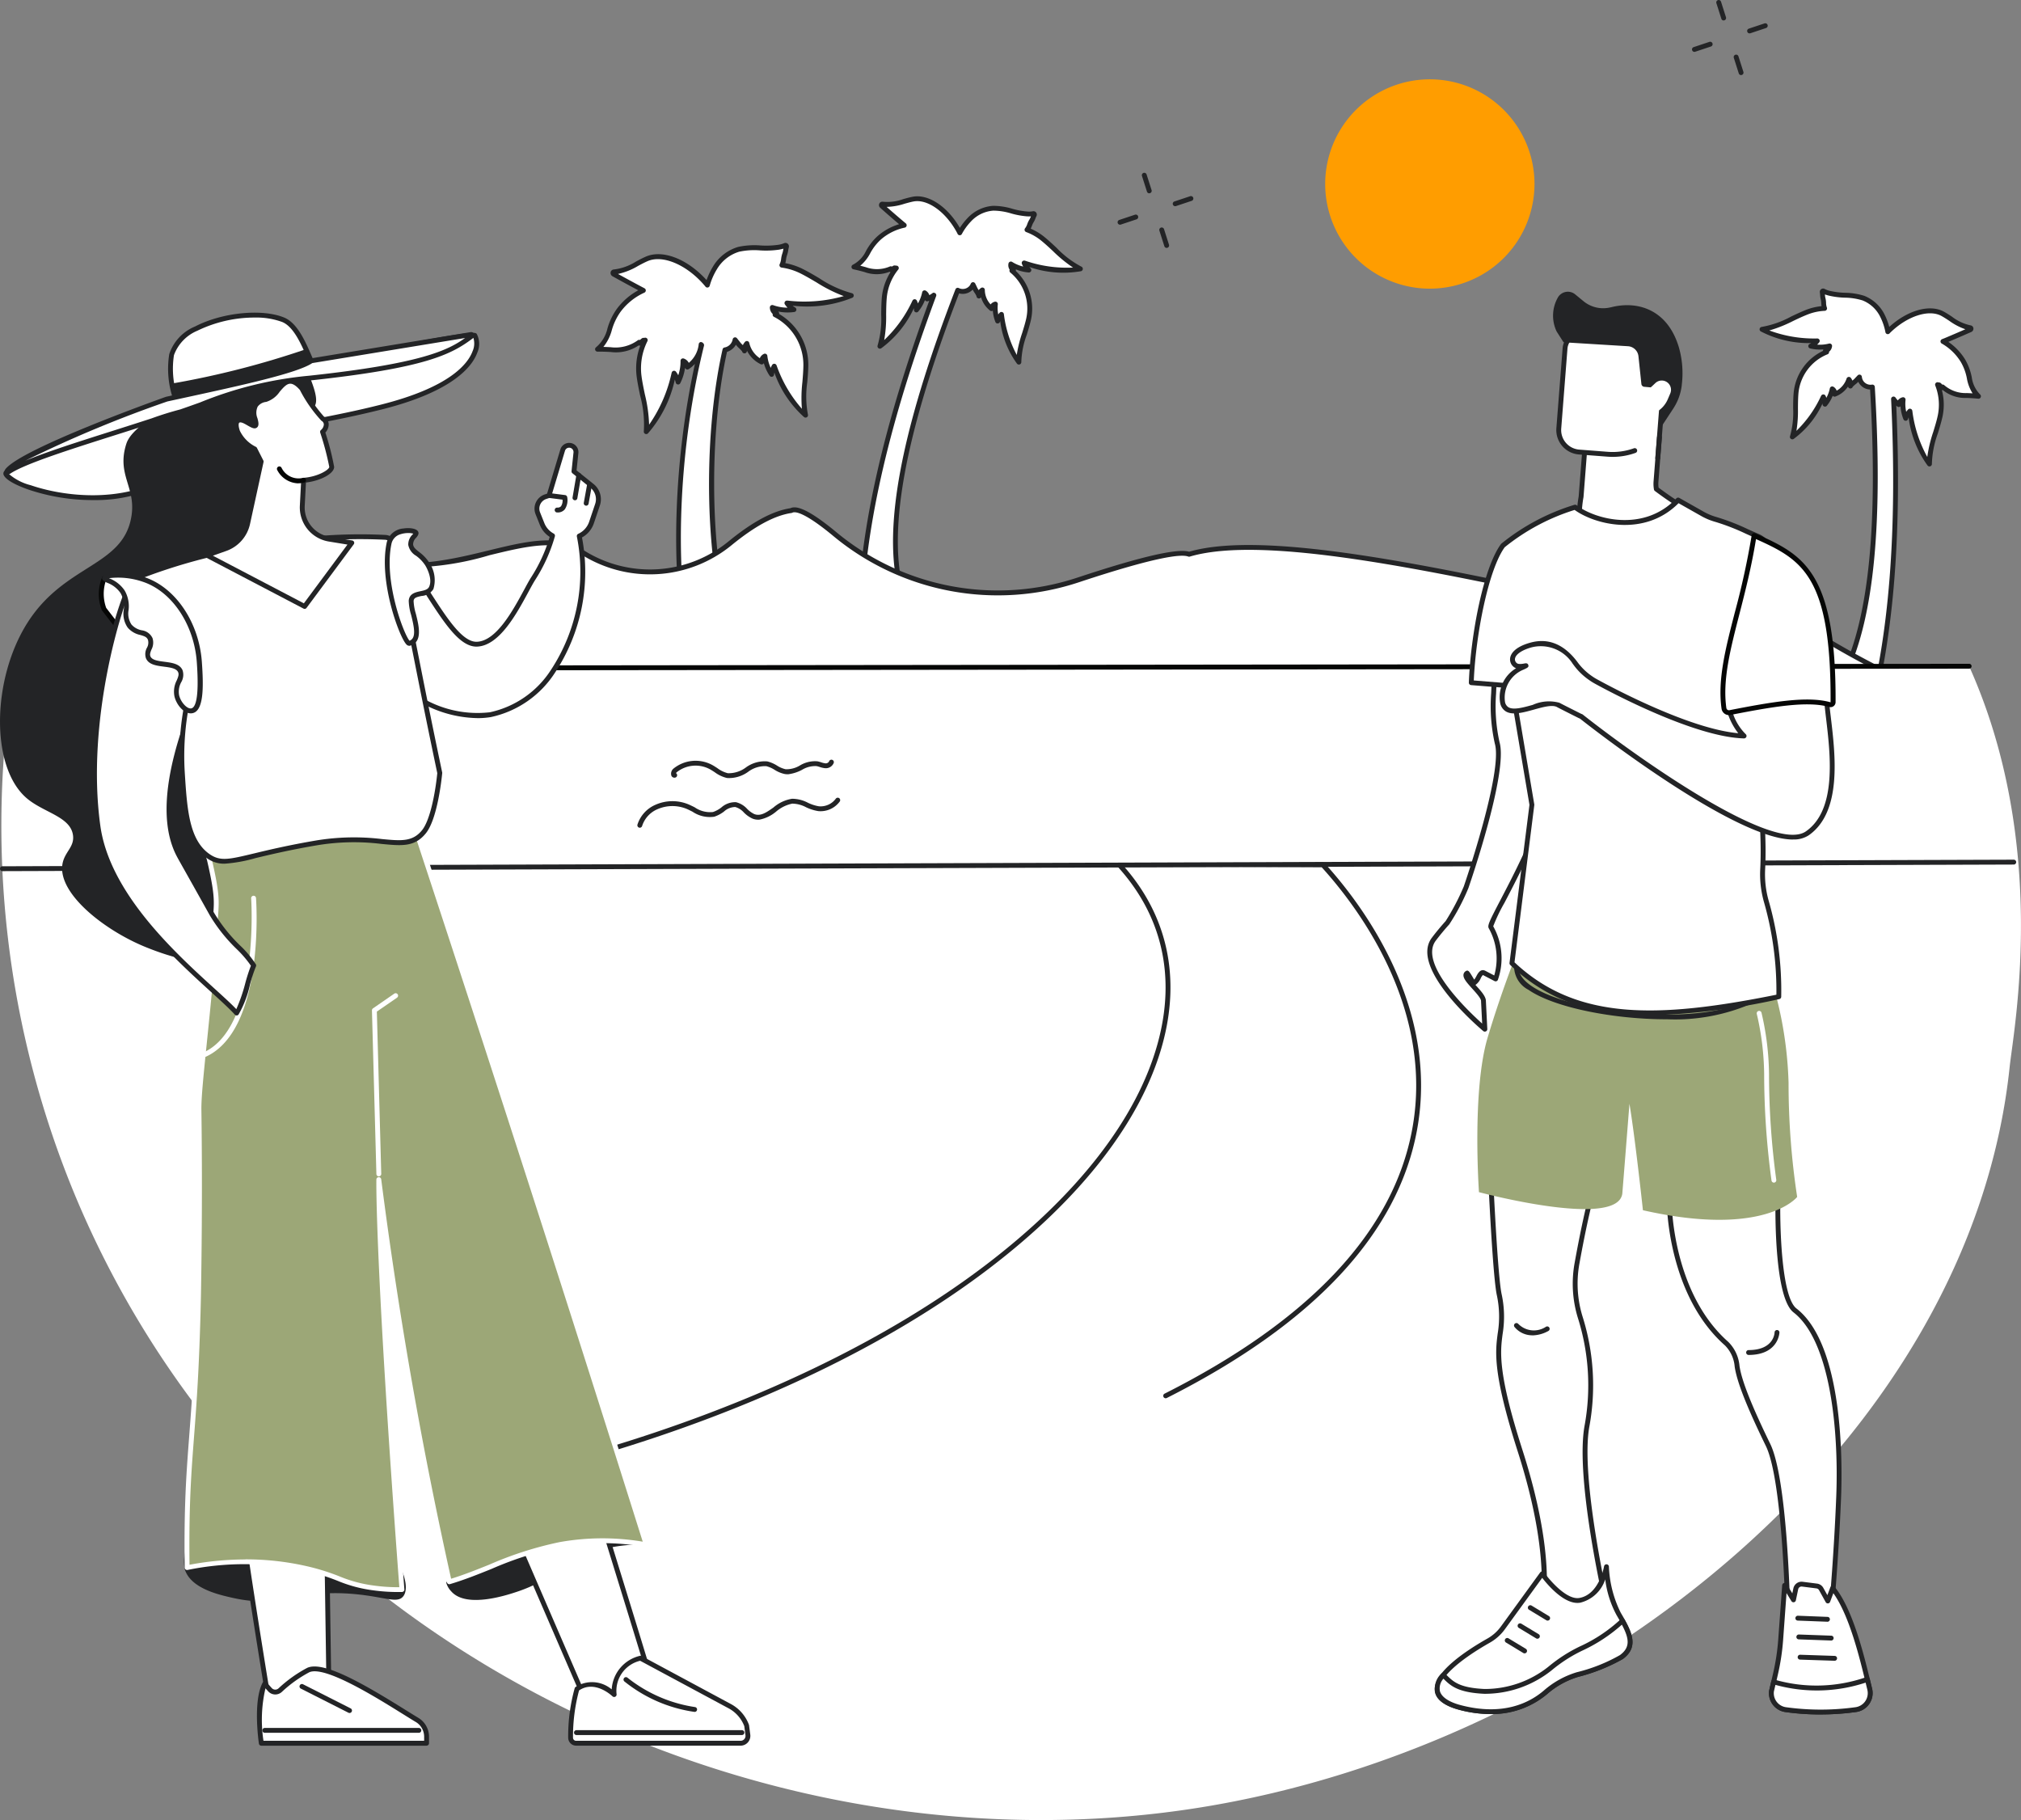 <svg xmlns="http://www.w3.org/2000/svg" width="192.611" height="173.436" viewBox="0 0 192.611 173.436">
  <rect x="0" y="0" width="192.611" height="173.436" fill="#808080" stroke="none"/>
  <g id="Group_14469" data-name="Group 14469" transform="translate(0 0)">
    <g id="Group_14451" data-name="Group 14451" transform="translate(0 0)">
      <g id="Group_14588" data-name="Group 14588">
        <path id="Path_1186" data-name="Path 1186" d="M184.963,70.768c-1.611-.327-3.091-1.5-4.707-2.313a6.066,6.066,0,0,0-1.9-.591,8.643,8.643,0,0,0,.267-1.052c.076-.192.092-.468.154-.7a.1.1,0,0,0-.136-.114,2.455,2.455,0,0,1-.639.174c-1.24.214-2.535-.131-3.763.191a3.927,3.927,0,0,0-2.281,1.789,6.5,6.5,0,0,0-.707,1.62l-.033-.047-.1-.122c-1.772-2.04-4.127-2.985-5.645-2.329-1.037.448-1.964,1.189-3.138,1.247a.111.111,0,0,0-.029.212q1.28.712,2.572,1.4l.279.147a6.045,6.045,0,0,0-2.363,1.9c-1.079,1.45-.735,2.695-2.029,3.707,2.1-.019,2.173.359,3.975-.654-.039.305.536-.388.37-.129.07-.023.139-.05.207-.077a6.013,6.013,0,0,0-.577,3.521c.249,1.789.881,3.565.67,5.191,1.486-1.483,2.08-3.576,2.654-5.558a2.1,2.1,0,0,1,.383.831A4.316,4.316,0,0,0,168.912,77a.618.618,0,0,1,.42.583,2.9,2.9,0,0,0,1.315-2.147c.021.016.039.035.058.053-2.413,9.722-2.843,21.088-1.3,28.8l4.252-1.08c-2.315-5.9-2.727-18.451-.736-27.265a1.228,1.228,0,0,0,.861-.647,1.213,1.213,0,0,0,.1-.316c.113.141.225.283.338.43s.531.483.556.644a.865.865,0,0,1,.231-.724,2.612,2.612,0,0,0,1.41,1.771.556.556,0,0,1,.31-.566,3.886,3.886,0,0,0,.638,1.744,1.88,1.88,0,0,1,.25-.784,11.14,11.14,0,0,0,2.981,4.668c-.367-1.428,0-3.083.025-4.706a5.356,5.356,0,0,0-2.925-4.873c.051-.035.1-.068.151-.106a.618.618,0,0,1-.417-.584,4.34,4.34,0,0,0,2.058.211,2.1,2.1,0,0,1-.665-.63c2.066.1,4.242.216,6.13-.707" transform="translate(-103.82 -42.611)" fill="#fff"/>
        <path id="Path_1187" data-name="Path 1187" d="M168.986,104.1a.232.232,0,0,1-.227-.186c-1.493-7.449-1.141-17.872.867-27.052a3.023,3.023,0,0,1-.592.5.232.232,0,0,1-.349-.137,4.56,4.56,0,0,1-.454,1.475.232.232,0,0,1-.434-.057,1.9,1.9,0,0,0-.087-.288,11.476,11.476,0,0,1-2.56,5.13.232.232,0,0,1-.394-.194,10.482,10.482,0,0,0-.349-3.4c-.118-.565-.24-1.149-.321-1.732a6.22,6.22,0,0,1,.333-3.044.265.265,0,0,1-.16-.007,3.874,3.874,0,0,1-2.664.622c-.324-.017-.729-.038-1.252-.033h0a.232.232,0,0,1-.143-.414,3.285,3.285,0,0,0,1.091-1.8,6.081,6.081,0,0,1,.894-1.863,6.3,6.3,0,0,1,2.041-1.77c-.825-.44-1.651-.889-2.456-1.338a.358.358,0,0,1-.176-.391.329.329,0,0,1,.307-.255,5.058,5.058,0,0,0,2.121-.762c.3-.161.614-.328.935-.467,1.6-.692,3.958.227,5.779,2.24a6.907,6.907,0,0,1,.6-1.27,4.165,4.165,0,0,1,2.42-1.893,7.321,7.321,0,0,1,2.109-.138,8.219,8.219,0,0,0,1.673-.057,2.238,2.238,0,0,0,.578-.154.326.326,0,0,1,.35.044.333.333,0,0,1,.11.339c-.024.092-.041.19-.057.286a2.266,2.266,0,0,1-.106.445,2.077,2.077,0,0,0-.1.425,3.517,3.517,0,0,1-.069.359,6.281,6.281,0,0,1,1.685.567c.526.265,1.041.57,1.539.864a10.569,10.569,0,0,0,3.109,1.429.232.232,0,0,1,.055.436,11.535,11.535,0,0,1-5.692.756,1.89,1.89,0,0,0,.243.174.232.232,0,0,1-.087.429,4.551,4.551,0,0,1-1.543-.048.232.232,0,0,1,.1.15.229.229,0,0,1,0,.088,5.616,5.616,0,0,1,2.779,4.937c-.008.53-.053,1.065-.1,1.583a9.407,9.407,0,0,0,.063,3.062.232.232,0,0,1-.368.241,10.231,10.231,0,0,1-2.829-4.241,1.642,1.642,0,0,0-.029.194.232.232,0,0,1-.423.109,4.116,4.116,0,0,1-.551-1.2.232.232,0,0,1-.3.1,2.867,2.867,0,0,1-1.314-1.3v.01h0a.232.232,0,0,1-.458.071,2.908,2.908,0,0,0-.3-.315,2.5,2.5,0,0,1-.214-.224l-.077-.1a1.455,1.455,0,0,1-.847.682c-1.9,8.547-1.549,21.119.756,26.991a.232.232,0,0,1-.159.31l-4.253,1.08a.223.223,0,0,1-.057.007m1.238-29.318a.232.232,0,0,1,.144.05c.023.018.044.038.065.058a.255.255,0,0,1,.074.232c-2.345,9.445-2.866,20.58-1.341,28.46l3.762-.955c-2.3-6.166-2.608-18.5-.652-27.156a.232.232,0,0,1,.181-.176.961.961,0,0,0,.784-.781.232.232,0,0,1,.408-.1c.114.142.227.286.341.434.027.035.1.109.169.174l.052.051a1.076,1.076,0,0,1,.215-.324.232.232,0,0,1,.393.112,2.393,2.393,0,0,0,1.007,1.455.78.78,0,0,1,.39-.411.232.232,0,0,1,.327.186,3.649,3.649,0,0,0,.32,1.146,2.13,2.13,0,0,1,.136-.278.24.24,0,0,1,.215-.114.232.232,0,0,1,.2.14l.022.051a12.463,12.463,0,0,0,2.4,4.1,13.041,13.041,0,0,1,.047-2.545c.042-.51.086-1.037.094-1.552a5.139,5.139,0,0,0-2.8-4.662.232.232,0,0,1-.128-.191.241.241,0,0,1,.009-.08.846.846,0,0,1-.275-.632.232.232,0,0,1,.31-.213,4.1,4.1,0,0,0,1.373.24,2.377,2.377,0,0,1-.25-.312.232.232,0,0,1,.2-.361l.063,0a13.749,13.749,0,0,0,5.348-.43,13.968,13.968,0,0,1-2.591-1.3c-.492-.29-1-.59-1.512-.849a5.825,5.825,0,0,0-1.827-.569.232.232,0,0,1-.17-.345,1.555,1.555,0,0,0,.131-.5,2.416,2.416,0,0,1,.122-.524,1.92,1.92,0,0,0,.08-.352l.014-.08a3.831,3.831,0,0,1-.459.1,8.679,8.679,0,0,1-1.767.064,6.861,6.861,0,0,0-1.977.123,3.7,3.7,0,0,0-2.142,1.686,6.234,6.234,0,0,0-.68,1.559.232.232,0,0,1-.411.077l-.019-.027-.107-.127c-1.68-1.935-3.942-2.889-5.378-2.268-.3.131-.607.293-.9.45a6.422,6.422,0,0,1-1.924.772c.74.409,1.494.818,2.246,1.218l.278.147a.232.232,0,0,1-.012.417,5.828,5.828,0,0,0-2.272,1.829,5.617,5.617,0,0,0-.827,1.733,4.273,4.273,0,0,1-.808,1.608c.269.007.5.018.7.029A3.6,3.6,0,0,0,164.2,74.6a.234.234,0,0,1,.19-.017l.075-.067c.069-.063.187-.17.317-.126l.024-.009a.232.232,0,0,1,.293.32,5.762,5.762,0,0,0-.555,3.385c.079.567.2,1.144.316,1.7a13.891,13.891,0,0,1,.4,2.87,13.665,13.665,0,0,0,2.139-4.912l.017-.059a.232.232,0,0,1,.407-.076,2.292,2.292,0,0,1,.215.339,4.072,4.072,0,0,0,.218-1.374.232.232,0,0,1,.3-.225.844.844,0,0,1,.487.416,2.686,2.686,0,0,0,.946-1.78.233.233,0,0,1,.14-.192.235.235,0,0,1,.091-.018m8.1-9h0" transform="translate(-103.397 -42.188)" fill="#232426"/>
        <path id="Path_1188" data-name="Path 1188" d="M251.338,60.146c-1.311-.581-2.351-1.856-3.575-2.853a5.29,5.29,0,0,0-1.507-.86c.2-.222.255-.594.426-.847.1-.149.167-.382.265-.571a.086.086,0,0,0-.095-.123,2.161,2.161,0,0,1-.577.028c-1.1-.05-2.135-.587-3.242-.543a3.432,3.432,0,0,0-2.281,1.1,5.689,5.689,0,0,0-.907,1.248l-.019-.046c-.022-.042-.044-.083-.066-.123-1.125-2.071-2.953-3.318-4.371-3.043a8.108,8.108,0,0,1-2.908.474.1.1,0,0,0-.065.175q.956.847,1.928,1.675l.211.177a5.283,5.283,0,0,0-2.372,1.177c-1.193,1.033-1.134,2.158-2.427,2.778,1.794.378,1.784.713,3.51.188-.09.253.53-.23.34-.04.064-.007.128-.016.191-.027a5.251,5.251,0,0,0-1.155,2.891c-.124,1.571.079,3.2-.407,4.549a10.815,10.815,0,0,0,3.309-4.237,1.826,1.826,0,0,1,.17.78,3.769,3.769,0,0,0,.776-1.626.539.539,0,0,1,.248.575,2.466,2.466,0,0,0,.643-.357c-4.274,11.492-6.821,21.775-7.041,30.729l3.553-4.45c-.917-6.8,1.851-16.64,5.757-26.753a1.079,1.079,0,0,0,1.314-.28,1.091,1.091,0,0,0,.148-.25c.07.141.139.283.206.429s.361.511.352.653a.757.757,0,0,1,.333-.573,2.275,2.275,0,0,0,.868,1.774.484.484,0,0,1,.371-.424,3.382,3.382,0,0,0,.214,1.605,1.648,1.648,0,0,1,.361-.621,9.7,9.7,0,0,0,1.661,4.537,16.5,16.5,0,0,1,.909-4.005,4.668,4.668,0,0,0-1.574-4.7c.05-.021.1-.039.148-.062a.538.538,0,0,1-.245-.576,3.784,3.784,0,0,0,1.714.566,1.826,1.826,0,0,1-.447-.662,10.86,10.86,0,0,0,5.356.548" transform="translate(-148.374 -34.532)" fill="#fff"/>
        <path id="Path_1189" data-name="Path 1189" d="M229.916,93.2a.237.237,0,0,1-.079-.014.232.232,0,0,1-.153-.224c.205-8.381,2.44-18.263,6.83-30.2-.04.017-.081.033-.122.048a.231.231,0,0,1-.234-.045.235.235,0,0,1-.052-.068,4,4,0,0,1-.637,1.093.232.232,0,0,1-.411-.149,1.556,1.556,0,0,0-.008-.167,9.892,9.892,0,0,1-3.114,3.822.232.232,0,0,1-.343-.274,9.132,9.132,0,0,0,.341-2.949c.006-.5.012-1.026.053-1.539a5.461,5.461,0,0,1,.834-2.5.241.241,0,0,1-.086-.03,3.394,3.394,0,0,1-2.391.027c-.273-.075-.612-.168-1.059-.262a.232.232,0,0,1-.052-.436,2.852,2.852,0,0,0,1.256-1.318,5.339,5.339,0,0,1,1.119-1.427,5.528,5.528,0,0,1,2.031-1.116c-.6-.508-1.2-1.034-1.8-1.565a.342.342,0,0,1-.084-.4.317.317,0,0,1,.34-.177,4.406,4.406,0,0,0,1.939-.25c.288-.081.586-.165.887-.223,1.5-.292,3.329.922,4.509,2.964a6.078,6.078,0,0,1,.732-.933,3.666,3.666,0,0,1,2.439-1.167,6.417,6.417,0,0,1,1.832.279,7.167,7.167,0,0,0,1.43.264,1.923,1.923,0,0,0,.514-.023.314.314,0,0,1,.321.114.321.321,0,0,1,.033.341c-.037.073-.069.152-.1.23a2.016,2.016,0,0,1-.177.365,1.778,1.778,0,0,0-.158.338c-.035.09-.07.18-.113.268a5.508,5.508,0,0,1,1.306.791c.4.326.781.682,1.15,1.026a9.168,9.168,0,0,0,2.372,1.8.232.232,0,0,1-.039.437,9.933,9.933,0,0,1-4.919-.4,1.6,1.6,0,0,0,.114.12.232.232,0,0,1-.177.4,4.022,4.022,0,0,1-1.232-.3.232.232,0,0,1,0,.15,4.924,4.924,0,0,1,1.431,4.742c-.107.451-.246.9-.38,1.333a8.2,8.2,0,0,0-.522,2.61.232.232,0,0,1-.411.156,8.764,8.764,0,0,1-1.6-4.061c-.008.022-.016.044-.023.067a.232.232,0,0,1-.213.162.22.22,0,0,1-.224-.147,3.6,3.6,0,0,1-.243-1.072.229.229,0,0,1-.033.018.232.232,0,0,1-.236-.029,2.524,2.524,0,0,1-.856-1.269.235.235,0,0,1-.217.117.232.232,0,0,1-.217-.228,2.071,2.071,0,0,0-.188-.324,2.185,2.185,0,0,1-.142-.235l-.028-.06a1.3,1.3,0,0,1-1.3.361c-4.6,11.946-6.447,20.591-5.66,26.424a.233.233,0,0,1-.049.176l-3.552,4.45a.232.232,0,0,1-.181.087m7.04-31.193a.229.229,0,0,1,.138.046.232.232,0,0,1,.079.267c-4.4,11.825-6.692,21.636-7,29.958l3.056-3.828c-.769-5.945,1.124-14.7,5.783-26.77a.232.232,0,0,1,.319-.124.843.843,0,0,0,1.031-.22.832.832,0,0,0,.115-.2.232.232,0,0,1,.42-.009c.071.143.14.287.209.434a2.067,2.067,0,0,0,.109.177l.011.017a.964.964,0,0,1,.226-.21.233.233,0,0,1,.238-.011.231.231,0,0,1,.122.2,2.054,2.054,0,0,0,.551,1.382.709.709,0,0,1,.407-.26.232.232,0,0,1,.279.253,3.134,3.134,0,0,0,.042.961,1.859,1.859,0,0,1,.133-.16.232.232,0,0,1,.4.115l.008.046a11.1,11.1,0,0,0,1.224,3.859,11.879,11.879,0,0,1,.511-2.081c.132-.426.269-.867.372-1.3a4.45,4.45,0,0,0-1.494-4.467.233.233,0,0,1-.083-.214.236.236,0,0,1,.017-.06.767.767,0,0,1-.11-.6.232.232,0,0,1,.349-.141,3.537,3.537,0,0,0,1.049.442,2.022,2.022,0,0,1-.122-.257.232.232,0,0,1,.277-.309l.051.014a12.236,12.236,0,0,0,4.546.647,12.871,12.871,0,0,1-1.9-1.557c-.363-.339-.739-.69-1.127-1.005a5.052,5.052,0,0,0-1.441-.822.232.232,0,0,1-.092-.373,1.33,1.33,0,0,0,.2-.392,2.119,2.119,0,0,1,.206-.429,1.739,1.739,0,0,0,.132-.28l.009-.022a3.6,3.6,0,0,1-.366,0,7.618,7.618,0,0,1-1.523-.278,5.976,5.976,0,0,0-1.7-.265,3.2,3.2,0,0,0-2.123,1.026,5.455,5.455,0,0,0-.869,1.194.223.223,0,0,1-.214.124.232.232,0,0,1-.2-.14l-.01-.023c-.024-.049-.045-.089-.066-.128-1.061-1.953-2.8-3.183-4.123-2.927-.282.055-.571.136-.849.214a5.863,5.863,0,0,1-1.712.3c.542.477,1.086.948,1.622,1.4l.21.176a.232.232,0,0,1-.1.4,5.068,5.068,0,0,0-2.268,1.126,4.873,4.873,0,0,0-1.024,1.314,3.874,3.874,0,0,1-.949,1.191c.2.05.376.1.53.14a3.112,3.112,0,0,0,2.308-.075.234.234,0,0,1,.174.016l.062-.035a.334.334,0,0,1,.315-.053l.011,0a.232.232,0,0,1,.217.375,5,5,0,0,0-1.1,2.764c-.04.5-.046,1.011-.052,1.508a12.744,12.744,0,0,1-.185,2.444,12.158,12.158,0,0,0,2.677-3.724l.025-.046a.225.225,0,0,1,.211-.121.233.233,0,0,1,.2.134,2.069,2.069,0,0,1,.1.267,3.54,3.54,0,0,0,.406-1.062.232.232,0,0,1,.343-.154.764.764,0,0,1,.339.427,2.4,2.4,0,0,0,.3-.192.232.232,0,0,1,.14-.047m4.058.3h0Z" transform="translate(-147.951 -34.107)" fill="#232426"/>
        <path id="Path_1190" data-name="Path 1190" d="M474.089,81.938c1.425-.156,2.8-1.055,4.272-1.634a5.283,5.283,0,0,1,1.7-.362,7.5,7.5,0,0,1-.149-.936c-.051-.173-.044-.414-.079-.624a.086.086,0,0,1,.127-.089,2.148,2.148,0,0,0,.541.2c1.06.285,2.212.089,3.254.466a3.433,3.433,0,0,1,1.84,1.737,5.673,5.673,0,0,1,.486,1.464l.033-.038.1-.1c1.7-1.632,3.821-2.265,5.088-1.573a8.106,8.106,0,0,0,2.628,1.334.1.1,0,0,1,.008.186q-1.168.517-2.345,1.011l-.255.105a5.285,5.285,0,0,1,1.9,1.842c.823,1.346.426,2.4,1.469,3.383-1.825-.184-1.916.138-3.4-.885.009.268-.435-.38-.312-.142-.059-.026-.117-.054-.174-.083a5.248,5.248,0,0,1,.223,3.106c-.358,1.534-1.047,3.028-.992,4.458a10.81,10.81,0,0,1-1.867-5.042,1.831,1.831,0,0,0-.4.692,3.765,3.765,0,0,1-.246-1.785.539.539,0,0,0-.41.473,2.46,2.46,0,0,1-.5-.535c.585,12.247-.107,22.818-2.614,31.416l-2.035-5.318c2.936-6.2,3.285-16.417,2.632-27.239a1.059,1.059,0,0,1-1.232-.949c-.109.114-.218.228-.327.346s-.5.378-.534.516a.757.757,0,0,0-.143-.647,2.278,2.278,0,0,1-1.365,1.427.485.485,0,0,0-.225-.517,3.377,3.377,0,0,1-.691,1.464,1.638,1.638,0,0,0-.155-.7,9.707,9.707,0,0,1-2.959,3.819,16.5,16.5,0,0,0,.35-4.092,4.668,4.668,0,0,1,2.925-4c-.041-.034-.084-.067-.122-.1a.539.539,0,0,0,.408-.475,3.785,3.785,0,0,1-1.805.019,1.83,1.83,0,0,0,.627-.5,10.861,10.861,0,0,1-5.27-1.1" transform="translate(-306.161 -50.553)" fill="#fff"/>
        <path id="Path_1191" data-name="Path 1191" d="M483.371,119.646l-2.035-5.318a.231.231,0,0,1,.007-.182c2.52-5.319,3.378-14.118,2.624-26.9a1.3,1.3,0,0,1-1.126-.737l-.045.048a2.144,2.144,0,0,1-.207.181,2.1,2.1,0,0,0-.278.251.232.232,0,0,1-.276.152.235.235,0,0,1-.171-.178,2.522,2.522,0,0,1-1.2.949.231.231,0,0,1-.234-.044.24.24,0,0,1-.026-.027,3.6,3.6,0,0,1-.556.948.22.22,0,0,1-.257.072.232.232,0,0,1-.154-.219c0-.024,0-.047,0-.071a8.766,8.766,0,0,1-2.755,3.384.232.232,0,0,1-.344-.273,8.2,8.2,0,0,0,.295-2.646c0-.454.007-.923.042-1.385a4.926,4.926,0,0,1,2.8-4.085.236.236,0,0,1,.046-.143,4.021,4.021,0,0,1-1.264-.091.23.23,0,0,1-.177-.2.232.232,0,0,1,.13-.234,1.525,1.525,0,0,0,.146-.079,9.937,9.937,0,0,1-4.809-1.112.232.232,0,0,1,.1-.429,9.18,9.18,0,0,0,2.8-.99c.456-.216.928-.44,1.407-.629a5.518,5.518,0,0,1,1.485-.357c-.014-.1-.021-.193-.027-.289a1.779,1.779,0,0,0-.049-.37,2.013,2.013,0,0,1-.058-.4c-.007-.084-.013-.17-.026-.25a.319.319,0,0,1,.134-.315.312.312,0,0,1,.34-.011,1.946,1.946,0,0,0,.483.177,7.165,7.165,0,0,0,1.443.182,6.421,6.421,0,0,1,1.83.29,3.669,3.669,0,0,1,1.97,1.853,6.091,6.091,0,0,1,.414,1.11c1.743-1.587,3.856-2.189,5.2-1.456.269.147.527.317.777.481a4.412,4.412,0,0,0,1.772.827.316.316,0,0,1,.271.272.342.342,0,0,1-.2.357c-.733.324-1.468.641-2.189.945a5.536,5.536,0,0,1,1.6,1.679,5.331,5.331,0,0,1,.633,1.7,2.852,2.852,0,0,0,.8,1.636.232.232,0,0,1-.182.4c-.455-.046-.807-.06-1.089-.072A3.393,3.393,0,0,1,490.9,87.3a.251.251,0,0,1-.092,0,5.461,5.461,0,0,1,.036,2.637c-.117.5-.27,1-.417,1.483a9.134,9.134,0,0,0-.57,2.913.232.232,0,0,1-.41.157,9.9,9.9,0,0,1-1.808-4.586,1.472,1.472,0,0,0-.058.157.232.232,0,0,1-.437.017,4.007,4.007,0,0,1-.276-1.235.235.235,0,0,1-.071.049.232.232,0,0,1-.236-.028c-.034-.026-.068-.054-.1-.083.563,12.7-.306,22.8-2.653,30.845a.232.232,0,0,1-.44.018m3.021-31.632a2.364,2.364,0,0,0,.222.273.766.766,0,0,1,.453-.3.232.232,0,0,1,.281.251,3.523,3.523,0,0,0,.064,1.135,2.089,2.089,0,0,1,.179-.224.232.232,0,0,1,.234-.066.224.224,0,0,1,.165.179l.01.051a12.157,12.157,0,0,0,1.421,4.361,12.783,12.783,0,0,1,.566-2.384c.145-.475.3-.967.408-1.453a5.005,5.005,0,0,0-.214-2.969.232.232,0,0,1,.321-.291l.01,0c.128-.024.229.087.283.146l.049.052a.233.233,0,0,1,.171.038,3.11,3.11,0,0,0,2.176.772c.159.007.339.014.547.027a3.87,3.87,0,0,1-.543-1.422,4.875,4.875,0,0,0-.577-1.563,5.065,5.065,0,0,0-1.82-1.761.232.232,0,0,1,.026-.416l.254-.1c.649-.272,1.31-.556,1.972-.846a5.88,5.88,0,0,1-1.54-.807c-.242-.159-.492-.324-.744-.462-1.187-.647-3.213,0-4.817,1.538-.032.03-.064.062-.1.1l-.016.018a.232.232,0,0,1-.237.071.222.222,0,0,1-.166-.183,5.444,5.444,0,0,0-.466-1.4,3.2,3.2,0,0,0-1.712-1.622,5.973,5.973,0,0,0-1.7-.263,7.63,7.63,0,0,1-1.535-.2,3.656,3.656,0,0,1-.35-.108l0,.023a1.706,1.706,0,0,0,.041.307,2.132,2.132,0,0,1,.066.471,1.333,1.333,0,0,0,.072.434.232.232,0,0,1-.2.328,5.046,5.046,0,0,0-1.622.346c-.465.183-.929.4-1.379.616a12.832,12.832,0,0,1-2.28.909,12.24,12.24,0,0,0,4.528.763l.053,0a.232.232,0,0,1,.17.378,2.033,2.033,0,0,1-.194.208,3.534,3.534,0,0,0,1.134-.1.233.233,0,0,1,.29.241.768.768,0,0,1-.287.538.249.249,0,0,1,0,.063.231.231,0,0,1-.145.179,4.451,4.451,0,0,0-2.779,3.8c-.034.447-.037.909-.041,1.355a11.859,11.859,0,0,1-.144,2.138,11.1,11.1,0,0,0,2.337-3.306l.022-.041a.232.232,0,0,1,.414.011,1.787,1.787,0,0,1,.078.193,3.142,3.142,0,0,0,.332-.9.232.232,0,0,1,.343-.156.709.709,0,0,1,.308.371,2.053,2.053,0,0,0,.945-1.15.232.232,0,0,1,.4-.075.97.97,0,0,1,.152.268l.016-.013c.062-.051.133-.108.158-.135.111-.119.22-.235.331-.35a.232.232,0,0,1,.4.136.826.826,0,0,0,.967.744.232.232,0,0,1,.266.215c.779,12.911-.075,21.83-2.611,27.262l1.751,4.575c2.227-8.025,3.017-18.069,2.415-30.671a.232.232,0,0,1,.157-.231.229.229,0,0,1,.145,0,.233.233,0,0,1,.12.087m-4.076-1.037h0" transform="translate(-305.738 -50.128)" fill="#232426"/>
        <path id="Path_1192" data-name="Path 1192" d="M25.675,152.146c12.228-7.112,18.9-8.143,28.2-9.771,7.207.77,13.961-3.932,18.123-1.238a12.075,12.075,0,0,0,14.185-.811,12.974,12.974,0,0,1,5.8-3.1c.654-.353,2.252.663,4.131,2.217a24.485,24.485,0,0,0,23.276,4.375c4.839-1.6,9.359-2.872,10.514-2.427,9.116-2.7,32.061,3.545,51.142,7.288,5.263-3.518,5.9-.568,15.548,4.112h-1.082Z" transform="translate(-16.581 -88.572)" fill="#fff"/>
        <path id="Path_1193" data-name="Path 1193" d="M196.174,152.592h-1.082l-169.841-.641a.232.232,0,0,1-.116-.432c11.945-6.947,18.491-8.09,27.55-9.672l.724-.127a.234.234,0,0,1,.065,0c3.217.343,6.407-.432,9.22-1.116,3.563-.867,6.64-1.616,9-.086a11.808,11.808,0,0,0,13.913-.8c2.283-1.861,4.207-2.891,5.88-3.147.453-.215,1.414-.168,4.351,2.262a24.1,24.1,0,0,0,23.055,4.333c5.994-1.982,9.462-2.785,10.592-2.45,7.215-2.082,23.024,1.322,38.315,4.613,4.246.914,8.636,1.859,12.774,2.672,3.85-2.548,5.38-1.646,9.426.736,1.594.939,3.577,2.106,6.273,3.414a.232.232,0,0,1-.1.441m-170.062-1.1,168.98.638h.088c-2.265-1.137-3.993-2.154-5.412-2.99-4.107-2.418-5.346-3.148-9.013-.7a.232.232,0,0,1-.174.035c-4.17-.818-8.6-1.771-12.876-2.692-15.284-3.29-31.089-6.692-38.156-4.6a.234.234,0,0,1-.149-.006c-.634-.244-2.946-.021-10.358,2.431a24.56,24.56,0,0,1-23.5-4.416c-2.827-2.338-3.651-2.312-3.873-2.191a.227.227,0,0,1-.077.025c-1.6.235-3.459,1.233-5.692,3.054a12.271,12.271,0,0,1-14.458.826c-2.2-1.422-5.184-.695-8.642.147a27.53,27.53,0,0,1-9.347,1.13l-.692.121c-8.822,1.54-15.247,2.662-26.653,9.187" transform="translate(-16.157 -88.144)" fill="#232426"/>
        <path id="Path_1194" data-name="Path 1194" d="M1.622,179.434a91.852,91.852,0,0,0,5.871,50.4c17.9,42.687,64.986,64.846,107,58.168,37.522-5.964,73.6-35.219,77.3-70.6.366-3.5,3.788-21.173-3.866-38.178Z" transform="translate(-0.262 -115.743)" fill="#fff"/>
        <path id="Path_1195" data-name="Path 1195" d="M3.418,179.243a.232.232,0,0,1,0-.464l186.308-.207a.232.232,0,0,1,0,.464Z" transform="translate(-2.057 -115.32)" fill="#050605"/>
        <path id="Path_1196" data-name="Path 1196" d="M.232,232.364a.232.232,0,0,1,0-.464l191.688-.628h0a.232.232,0,0,1,0,.464L.233,232.364Z" transform="translate(0 -149.353)" fill="#232426"/>
        <path id="Path_1197" data-name="Path 1197" d="M11.645,2.49a1.444,1.444,0,0,1-.657-.157,2.788,2.788,0,0,1-.766-.65,1.762,1.762,0,0,0-.774-.594,1.625,1.625,0,0,0-1.105.336,3.163,3.163,0,0,1-.969.412A2.938,2.938,0,0,1,5.35,1.181c-.171-.106-.333-.206-.5-.3A3.569,3.569,0,0,0,2.034.656,2.6,2.6,0,0,0,.446,2.121a.232.232,0,1,1-.429-.177A3.077,3.077,0,0,1,1.879.219a3.99,3.99,0,0,1,3.2.259c.175.1.35.2.519.308a2.566,2.566,0,0,0,1.7.594,2.773,2.773,0,0,0,.823-.36A1.973,1.973,0,0,1,9.557.638a2.113,2.113,0,0,1,1.006.729,2.414,2.414,0,0,0,.632.55c.581.29,1.18-.059,1.874-.463a3.57,3.57,0,0,1,1.84-.676,3.271,3.271,0,0,1,1.47.507,3.876,3.876,0,0,0,1.012.429,1.8,1.8,0,0,0,1.676-.583.232.232,0,0,1,.347.308,2.273,2.273,0,0,1-2.117.729,4.283,4.283,0,0,1-1.138-.475A2.883,2.883,0,0,0,14.9,1.243H14.88a3.421,3.421,0,0,0-1.577.613,3.514,3.514,0,0,1-1.658.634" transform="matrix(0.996, -0.087, 0.087, 0.996, 60.568, 76.636)" fill="#232426"/>
        <path id="Path_1198" data-name="Path 1198" d="M11.213,2.063a1.678,1.678,0,0,1-.4-.047,2.917,2.917,0,0,1-.945-.49,2.764,2.764,0,0,0-.747-.41,2.657,2.657,0,0,0-1.774.38,3.105,3.105,0,0,1-2.066.415,3.184,3.184,0,0,1-1.119-.654c-.154-.12-.3-.234-.451-.334A2.875,2.875,0,0,0,.529.966a.18.18,0,0,0-.045.065.232.232,0,0,1-.119.412.317.317,0,0,1-.34-.2A.628.628,0,0,1,.264.585a3.344,3.344,0,0,1,3.7-.05c.168.11.328.236.483.357a2.8,2.8,0,0,0,.951.57,2.731,2.731,0,0,0,1.756-.389A3.032,3.032,0,0,1,9.252.67a3.151,3.151,0,0,1,.879.473,2.547,2.547,0,0,0,.793.422,2.472,2.472,0,0,0,1.392-.242,2.776,2.776,0,0,1,1.692-.247,2.788,2.788,0,0,1,.35.128,1.911,1.911,0,0,0,.359.123.36.36,0,0,0,.4-.147.232.232,0,1,1,.428.18.807.807,0,0,1-.917.423,2.274,2.274,0,0,1-.451-.151,2.443,2.443,0,0,0-.293-.108,2.418,2.418,0,0,0-1.412.234,3.743,3.743,0,0,1-1.263.3" transform="matrix(0.996, -0.087, 0.087, 0.996, 63.858, 72.692)" fill="#232426"/>
        <path id="Path_1199" data-name="Path 1199" d="M315.775,53.711a.232.232,0,0,1-.074-.452l1.5-.5a.232.232,0,1,1,.148.44l-1.5.5a.233.233,0,0,1-.074.012" transform="translate(-203.774 -34.062)" fill="#232426"/>
        <path id="Path_1200" data-name="Path 1200" d="M300.936,58.685a.232.232,0,0,1-.074-.452l1.5-.5a.232.232,0,1,1,.148.44l-1.5.5a.232.232,0,0,1-.074.012" transform="translate(-194.191 -37.274)" fill="#232426"/>
        <path id="Path_1201" data-name="Path 1201" d="M307.938,48.447a.232.232,0,0,1-.221-.162l-.474-1.487a.232.232,0,1,1,.442-.141l.474,1.487a.232.232,0,0,1-.221.3" transform="translate(-198.407 -30.027)" fill="#232426"/>
        <path id="Path_1202" data-name="Path 1202" d="M312.622,63.138a.232.232,0,0,1-.221-.162l-.474-1.487a.232.232,0,0,1,.442-.141l.474,1.487a.232.232,0,0,1-.221.3" transform="translate(-201.432 -39.514)" fill="#232426"/>
        <path id="Path_1203" data-name="Path 1203" d="M470.325,7.215a.232.232,0,0,1-.074-.452l1.5-.5a.232.232,0,0,1,.147.44l-1.5.5a.232.232,0,0,1-.074.012" transform="translate(-303.581 -4.034)" fill="#232426"/>
        <path id="Path_1204" data-name="Path 1204" d="M455.485,12.189a.232.232,0,0,1-.074-.452l1.5-.5a.232.232,0,1,1,.148.44l-1.5.5a.232.232,0,0,1-.074.012" transform="translate(-293.997 -7.247)" fill="#232426"/>
        <path id="Path_1205" data-name="Path 1205" d="M462.488,1.951a.232.232,0,0,1-.221-.162L461.792.3a.232.232,0,0,1,.442-.141l.474,1.487a.232.232,0,0,1-.221.3" transform="translate(-298.213 0)" fill="#232426"/>
        <path id="Path_1206" data-name="Path 1206" d="M467.172,16.642a.232.232,0,0,1-.221-.162l-.474-1.487a.232.232,0,0,1,.442-.141l.474,1.487a.232.232,0,0,1-.221.3" transform="translate(-301.238 -9.488)" fill="#232426"/>
        <path id="Path_1207" data-name="Path 1207" d="M376.7,31.738a9.741,9.741,0,0,1-9.741,9.741,9.874,9.874,0,0,1-6.888-2.853,9.552,9.552,0,0,1-2.853-6.888,9.741,9.741,0,0,1,19.483,0" transform="translate(-230.688 -14.205)" fill="#ff9d00"/>
        <path id="Path_1208" data-name="Path 1208" d="M366.537,41.288a9.974,9.974,0,1,1,9.973-9.973,9.985,9.985,0,0,1-9.973,9.973m0-19.483a9.509,9.509,0,1,0,9.509,9.51,9.52,9.52,0,0,0-9.509-9.51" transform="translate(-230.265 -13.782)" fill="#ff9d00"/>
        <path id="Path_1209" data-name="Path 1209" d="M160.734,288.321a.232.232,0,0,1-.067-.454c14.667-4.335,27.433-10.44,36.917-17.656,8.756-6.662,14.429-13.969,16.4-21.133,1.764-6.4.409-12.254-3.916-16.94-.062-.068-.177.084-.14,0s-.665-.25-.573-.251l1.175.105,19.188-.154a.23.23,0,0,1,.17.075c3.375,3.691,10.99,13.557,8.812,25.422-1.815,9.884-9.841,18.478-23.857,25.544a.232.232,0,0,1-.209-.414c13.879-7,21.822-15.48,23.609-25.214,2.126-11.582-5.269-21.254-8.63-24.951l-18.852-.087c4.159,4.742,5.429,10.6,3.67,16.986-2,7.262-7.732,14.655-16.57,21.378-9.529,7.249-22.346,13.381-37.066,17.731a.226.226,0,0,1-.064.01" transform="translate(-103.65 -149.661)" fill="#232426"/>
        <path id="Path_1210" data-name="Path 1210" d="M449.135,322.246s0,8.6,5.461,13.424a3.493,3.493,0,0,1,1,2.159c.219,1.5,1.255,4.013,2.953,7.5s1.9,16.752,1.9,16.752l4.111-.745s.478-5.057.715-11.022c.269-6.774-.636-15.073-4.162-17.8-1.887-1.461-1.619-10.983-1.619-10.983Z" transform="translate(-290.047 -207.639)" fill="#fff"/>
        <path id="Path_1211" data-name="Path 1211" d="M460.03,361.89a.229.229,0,0,1-.147-.053.233.233,0,0,1-.085-.175c0-.133-.223-13.257-1.877-16.654-1.846-3.792-2.763-6.126-2.974-7.569a3.227,3.227,0,0,0-.927-2.018c-5.476-4.832-5.54-13.51-5.54-13.6a.232.232,0,0,1,.216-.232l10.361-.718a.239.239,0,0,1,.176.064.233.233,0,0,1,.072.174c-.073,2.616.058,9.654,1.53,10.793,4.472,3.463,4.385,14.65,4.252,18-.234,5.9-.711,10.983-.716,11.034a.232.232,0,0,1-.189.207l-4.111.745a.229.229,0,0,1-.041,0M448.95,322.04c.049,1.357.537,8.762,5.377,13.034a3.665,3.665,0,0,1,1.079,2.3c.2,1.375,1.132,3.737,2.932,7.433,1.583,3.252,1.879,14.61,1.918,16.576l3.669-.665c.085-.942.489-5.559.7-10.834.27-6.78-.658-14.967-4.072-17.611-1.8-1.4-1.745-9.35-1.715-10.918Z" transform="translate(-289.624 -207.217)" fill="#232426"/>
        <path id="Path_1212" data-name="Path 1212" d="M470.058,360.175a.232.232,0,1,1,0-.464c2.409,0,2.475-1.617,2.477-1.686a.235.235,0,0,1,.237-.226.232.232,0,0,1,.226.237c0,.022-.084,2.139-2.941,2.139" transform="translate(-303.409 -231.063)" fill="#232426"/>
        <path id="Path_1213" data-name="Path 1213" d="M477.957,438.114a24.473,24.473,0,0,0,6.707,0,1.584,1.584,0,0,0,1.315-1.946c-.622-2.547-1.7-7.38-3.536-9.619l-.457,1.215-.632-1.143a.559.559,0,0,0-.418-.285l-1.384-.176a.559.559,0,0,0-.618.443l-.22,1.053-.843-1.381-.375,5.159a21.377,21.377,0,0,1-.5,3.282l-.377,1.627a1.58,1.58,0,0,0,1.335,1.776" transform="translate(-307.789 -275.203)" fill="#fff"/>
        <path id="Path_1214" data-name="Path 1214" d="M480.865,438.153a24.133,24.133,0,0,1-3.364-.232,1.817,1.817,0,0,1-1.532-2.036l.381-1.649a21.293,21.293,0,0,0,.491-3.247l.375-5.159a.232.232,0,0,1,.429-.1l.538.882.1-.48a.8.8,0,0,1,.874-.626l1.384.177a.8.8,0,0,1,.592.4l.389.7.281-.744a.232.232,0,0,1,.4-.066c1.749,2.128,2.813,6.531,3.449,9.161l.134.55a1.816,1.816,0,0,1-1.509,2.231,24.7,24.7,0,0,1-3.408.235m-3.3-.691a24.143,24.143,0,0,0,6.643,0,1.352,1.352,0,0,0,1.122-1.662l-.134-.551c-.595-2.461-1.57-6.5-3.108-8.651l-.31.824a.232.232,0,0,1-.2.149.229.229,0,0,1-.22-.119l-.632-1.143a.33.33,0,0,0-.245-.167l-1.384-.176a.329.329,0,0,0-.361.26l-.22,1.053a.232.232,0,0,1-.425.074l-.466-.764-.322,4.438a21.717,21.717,0,0,1-.5,3.318l-.377,1.627a1.349,1.349,0,0,0,1.142,1.494" transform="translate(-307.365 -274.781)" fill="#232426"/>
        <path id="Path_1215" data-name="Path 1215" d="M485.753,451.779c.081.336.157.651.227.936a1.584,1.584,0,0,1-1.316,1.946,24.457,24.457,0,0,1-6.707,0,1.581,1.581,0,0,1-1.335-1.776l.2-.867a14.655,14.655,0,0,0,8.93-.243" transform="translate(-307.789 -291.754)" fill="#fff"/>
        <path id="Path_1216" data-name="Path 1216" d="M480.866,454.7a24.161,24.161,0,0,1-3.365-.232,1.817,1.817,0,0,1-1.532-2.035l.205-.889a.231.231,0,0,1,.284-.172,14.37,14.37,0,0,0,8.785-.234.232.232,0,0,1,.312.161l.227.935a1.816,1.816,0,0,1-1.509,2.231,24.682,24.682,0,0,1-3.406.235m-4.294-2.821-.148.637a1.348,1.348,0,0,0,1.142,1.493,24.14,24.14,0,0,0,6.643,0,1.352,1.352,0,0,0,1.122-1.662l-.165-.679a14.837,14.837,0,0,1-8.594.214" transform="translate(-307.365 -291.331)" fill="#232426"/>
        <path id="Path_1217" data-name="Path 1217" d="M487.206,445.732H487.2l-3.3-.109a.232.232,0,0,1,.016-.464l3.3.11a.232.232,0,0,1-.007.463" transform="translate(-312.349 -287.479)" fill="#232426"/>
        <path id="Path_1218" data-name="Path 1218" d="M486.675,440.285h-.009l-3.068-.11a.232.232,0,1,1,.017-.463l3.068.11a.232.232,0,0,1-.008.464" transform="translate(-312.158 -283.96)" fill="#232426"/>
        <path id="Path_1219" data-name="Path 1219" d="M486.141,435.233h-.009l-2.833-.109a.232.232,0,0,1-.223-.241.235.235,0,0,1,.241-.223l2.833.11a.232.232,0,0,1-.009.463" transform="translate(-311.966 -280.698)" fill="#232426"/>
        <path id="Path_1220" data-name="Path 1220" d="M400.508,303.225s.526,13.027,1,15.45c1,5.1-1.73,3.278,2,14.934s1.821,16.3,1.821,16.3l6.374-1.821s-2.732-11.928-1.821-16.846a21.648,21.648,0,0,0-.644-10.342,10.808,10.808,0,0,1-.3-5.164c.758-4.2,2.265-11.4,3.862-12.51,2.277-1.578-12.293,0-12.293,0" transform="translate(-258.644 -195.366)" fill="#fff"/>
        <path id="Path_1221" data-name="Path 1221" d="M404.91,349.717a.232.232,0,0,1-.215-.321c.019-.045,1.827-4.732-1.827-16.14-2.4-7.5-2.139-9.5-1.907-11.263a9.726,9.726,0,0,0-.1-3.7c-.474-2.412-.984-14.952-1.006-15.485a.232.232,0,0,1,.207-.24c.03,0,3.081-.332,6.136-.537,6.345-.426,6.532.076,6.633.346.077.207-.03.413-.318.613-1.116.773-2.488,5.278-3.766,12.36a10.612,10.612,0,0,0,.3,5.053,21.773,21.773,0,0,1,.651,10.453c-.892,4.814,1.792,16.633,1.819,16.752a.232.232,0,0,1-.163.275l-6.374,1.821a.248.248,0,0,1-.064.009m-4.585-46.707c.071,1.712.555,12.991.989,15.2a10.124,10.124,0,0,1,.108,3.847c-.226,1.713-.483,3.656,1.889,11.06,3.134,9.783,2.33,14.632,1.953,16.028l5.747-1.642c-.375-1.682-2.628-12.122-1.775-16.725a21.3,21.3,0,0,0-.638-10.23,11.084,11.084,0,0,1-.311-5.275c.932-5.169,2.376-11.562,3.958-12.659a.821.821,0,0,0,.108-.087c-.746-.425-6.571-.1-12.028.485" transform="translate(-258.22 -194.944)" fill="#232426"/>
        <path id="Path_1222" data-name="Path 1222" d="M409.094,357.059a2.174,2.174,0,0,1-1.709-.8.232.232,0,0,1,.352-.3,2.084,2.084,0,0,0,2.653.283.232.232,0,0,1,.246.393,3.268,3.268,0,0,1-1.542.431" transform="translate(-263.049 -229.818)" fill="#232426"/>
        <path id="Path_1223" data-name="Path 1223" d="M402.814,421.487a10.971,10.971,0,0,0,1.162,4.5c1.085,1.832,1.664,3.069.262,4.1a17.2,17.2,0,0,1-4.185,1.669,8.3,8.3,0,0,0-3.043,1.686c-1.318,1.134-3.938,2.559-8.151,1.451-5.333-1.4.493-5.1,2.723-6.368a4.3,4.3,0,0,0,1.361-1.214l3.744-5.154s1.978,2.811,3.587,2.529c2.075-.364,2.54-3.2,2.54-3.2" transform="translate(-249.709 -272.192)" fill="#fff"/>
        <path id="Path_1224" data-name="Path 1224" d="M391.332,435.1a11.6,11.6,0,0,1-2.955-.4c-1.453-.382-2.243-.981-2.347-1.78-.229-1.757,3.043-3.9,5.014-5.014a4.054,4.054,0,0,0,1.288-1.149l3.744-5.153a.257.257,0,0,1,.189-.1.232.232,0,0,1,.188.1c.527.748,2.158,2.647,3.358,2.433,1.89-.332,2.346-2.985,2.351-3.012a.232.232,0,0,1,.461.031,10.809,10.809,0,0,0,1.13,4.391c1.1,1.856,1.758,3.259.2,4.406a17.381,17.381,0,0,1-4.257,1.7,8.028,8.028,0,0,0-2.957,1.64,8.15,8.15,0,0,1-5.407,1.9m4.935-12.972-3.559,4.9a4.509,4.509,0,0,1-1.434,1.279c-3.134,1.779-4.922,3.48-4.783,4.551.077.593.752,1.061,2.005,1.391,3.994,1.051,6.522-.182,7.941-1.4a8.484,8.484,0,0,1,3.128-1.733,15.964,15.964,0,0,0,4.114-1.633c1.209-.89.808-1.887-.324-3.8a9.6,9.6,0,0,1-1.081-3.41,3.344,3.344,0,0,1-2.381,2.222c-1.445.255-3.073-1.653-3.625-2.366" transform="translate(-249.287 -271.769)" fill="#232426"/>
        <path id="Path_1225" data-name="Path 1225" d="M404.242,439.476c1.231-.906.935-1.971.11-3.457a14.879,14.879,0,0,1-3.951,2.643,14.18,14.18,0,0,0-2.952,1.9,9.939,9.939,0,0,1-6.252,2.188c-2.7-.122-3.2-.844-3.934-1.548-1.112,1.241-.666,2.487,1.6,3.083,4.213,1.108,6.833-.317,8.151-1.451a8.3,8.3,0,0,1,3.042-1.686,17.2,17.2,0,0,0,4.185-1.669" transform="translate(-249.713 -281.576)" fill="#fff"/>
        <path id="Path_1226" data-name="Path 1226" d="M391.336,444.486a11.6,11.6,0,0,1-2.955-.4c-1.283-.338-2.077-.9-2.3-1.631a1.916,1.916,0,0,1,.583-1.831.232.232,0,0,1,.333-.013l.177.174c.626.618,1.218,1.2,3.606,1.31a9.724,9.724,0,0,0,6.093-2.134,14.41,14.41,0,0,1,3-1.928,14.485,14.485,0,0,0,3.892-2.6.231.231,0,0,1,.362.057c.723,1.3,1.306,2.666-.175,3.756a17.41,17.41,0,0,1-4.257,1.7,8.02,8.02,0,0,0-2.957,1.64,8.149,8.149,0,0,1-5.407,1.9m-4.477-3.369a1.379,1.379,0,0,0-.329,1.2c.167.558.867,1.025,1.97,1.315,3.993,1.051,6.522-.182,7.94-1.4a8.505,8.505,0,0,1,3.128-1.733,15.938,15.938,0,0,0,4.114-1.633c1.014-.746.883-1.579.186-2.9a15.345,15.345,0,0,1-3.789,2.481,13.943,13.943,0,0,0-2.9,1.866,10.215,10.215,0,0,1-6.411,2.241c-2.559-.116-3.246-.787-3.905-1.438" transform="translate(-249.29 -281.152)" fill="#232426"/>
        <path id="Path_1227" data-name="Path 1227" d="M406.774,442.126a.231.231,0,0,1-.12-.033l-1.652-1a.232.232,0,0,1,.239-.4l1.652,1a.232.232,0,0,1-.12.431" transform="translate(-261.473 -284.577)" fill="#232426"/>
        <path id="Path_1228" data-name="Path 1228" d="M410.224,438.186a.234.234,0,0,1-.12-.033l-1.652-1a.232.232,0,0,1,.24-.4l1.652,1a.232.232,0,0,1-.12.431" transform="translate(-263.702 -282.032)" fill="#232426"/>
        <path id="Path_1229" data-name="Path 1229" d="M412.978,433.313a.23.23,0,0,1-.12-.033l-1.652-1a.232.232,0,1,1,.24-.4l1.652,1a.232.232,0,0,1-.12.431" transform="translate(-265.48 -278.885)" fill="#232426"/>
        <path id="Path_1230" data-name="Path 1230" d="M427.158,266.034a36.934,36.934,0,0,0-2.453-12.163c-8.16.673-15.943.5-22.874-1.6,0,0-1.854,4.48-3.357,9.534s-.82,14.706-.82,14.706,13.158,3.525,13.659.156c.012-.082.683-8.578.683-8.578.547,3.278,1.284,10.145,1.284,10.145,11.665,2.633,14.7-1.267,14.7-1.267a71.865,71.865,0,0,1-.82-10.927" transform="translate(-256.701 -162.911)" fill="#9ca777"/>
        <path id="Path_1231" data-name="Path 1231" d="M474.32,288.343a.232.232,0,0,1-.23-.2,75.631,75.631,0,0,1-.7-10.128,26.309,26.309,0,0,0-.7-5.739.232.232,0,1,1,.452-.1,26.757,26.757,0,0,1,.712,5.841,75.172,75.172,0,0,0,.691,10.063.232.232,0,0,1-.2.262l-.033,0" transform="translate(-305.257 -175.651)" fill="#fff"/>
        <path id="Path_1232" data-name="Path 1232" d="M385.063,177.256c.379-.5.872-1.1,1.3-1.57a23.994,23.994,0,0,0,1.778-3.38s3.783-10.929,2.963-13.752a16.592,16.592,0,0,1-.34-4.725c.033-.864.093-1.685.155-2.357.1-1.084-.677-2.174-.8-3.255a9.111,9.111,0,0,1,.986-5.69c1.04-2.22,8.6-6.547,8.622-6.638,0,0-4.707,6.011-2.612,12.83a17.138,17.138,0,0,1,.705,4c.656,10.84-7.688,22.722-7.314,23.377a6.049,6.049,0,0,1,.451,4.937l-1.078-.562c-.468-.244-.529.748-1.012.961-.04.018-.581-.978-.63-.949-.646.382,1.6,1.929,1.561,2.679l.133,2.661s-6.939-5.809-4.866-8.572" transform="translate(-248.42 -87.756)" fill="#fff"/>
        <path id="Path_1233" data-name="Path 1233" d="M389.511,185.637a.23.23,0,0,1-.149-.054c-.29-.243-7.083-5.983-4.9-8.889.374-.5.877-1.106,1.313-1.587a22.185,22.185,0,0,0,1.735-3.312c.139-.4,3.734-10.919,2.956-13.6a16.247,16.247,0,0,1-.349-4.8c.029-.759.082-1.556.157-2.369a4.173,4.173,0,0,0-.392-1.768,6.3,6.3,0,0,1-.409-1.439,9.311,9.311,0,0,1,1.006-5.815c.881-1.881,6.083-5.1,8.04-6.309.3-.187.565-.349.628-.395a.232.232,0,0,1,.39.22.177.177,0,0,1-.049.1c-.206.271-4.562,6.113-2.566,12.61a17.4,17.4,0,0,1,.715,4.059c.495,8.175-4.059,16.881-6.248,21.065a16.072,16.072,0,0,0-1.077,2.247,6.224,6.224,0,0,1,.445,5.1.232.232,0,0,1-.322.118l-1.079-.562a.087.087,0,0,0-.032-.012,1.144,1.144,0,0,0-.205.315,1.481,1.481,0,0,1-.5.627l.043.048c.5.548.968,1.067.953,1.506l.133,2.65a.232.232,0,0,1-.129.219.229.229,0,0,1-.1.024m8.985-49.381c-1.958,1.214-6.817,4.274-7.6,5.948a8.91,8.91,0,0,0-.966,5.565,5.863,5.863,0,0,0,.383,1.331,4.563,4.563,0,0,1,.419,1.972c-.075.8-.127,1.593-.155,2.344a15.869,15.869,0,0,0,.33,4.652c.831,2.861-2.811,13.443-2.967,13.892a.18.18,0,0,1-.009.022,20.585,20.585,0,0,1-1.817,3.438c-.427.471-.919,1.066-1.285,1.553-1.638,2.182,2.988,6.611,4.422,7.9l-.106-2.114a.187.187,0,0,1,0-.025c.014-.248-.476-.788-.833-1.182-.556-.613-.893-1.006-.84-1.36a.447.447,0,0,1,.226-.323c.225-.132.317.022.664.6.041.068.089.148.133.218a2.16,2.16,0,0,0,.209-.341c.148-.276.4-.738.861-.495l.836.436a5.883,5.883,0,0,0-.518-4.49c-.145-.255.031-.635,1.089-2.657,2.169-4.147,6.682-12.775,6.2-20.822a16.933,16.933,0,0,0-.695-3.95c-1.624-5.286.8-10.138,2.023-12.11M388.352,180.8h0m-3.709-3.969h0Z" transform="translate(-248.001 -87.334)" fill="#232426"/>
        <path id="Path_1234" data-name="Path 1234" d="M411.834,123.918A13.081,13.081,0,0,1,413.1,123a10.75,10.75,0,0,1,.173-1.863l.537-6.873,6.982.539-.383,4.893a2.906,2.906,0,0,0,.035.695,33.218,33.218,0,0,0,3.953,2.553,25.358,25.358,0,0,0,5.366,1.877s2.523,18.2.2,30.037A10.26,10.26,0,0,0,430.3,160a25.209,25.209,0,0,1,.7,6.889c.028,3.961-24.31-1.314-24.31-1.314s2.348-8.557,2.331-15.161c-.016-6.376-2.111-10.774-2.331-13.112a16.722,16.722,0,0,1,5.15-13.386" transform="translate(-262.589 -73.79)" fill="#fff"/>
        <path id="Path_1235" data-name="Path 1235" d="M421.325,100.914l7.5.579.509-6.519a4.8,4.8,0,0,0-4.423-5.161l-3.19-.246a1.612,1.612,0,0,0-1.732,1.481l-.594,7.608a2.1,2.1,0,0,0,1.935,2.258" transform="translate(-270.833 -57.838)" fill="#fff"/>
        <path id="Path_1236" data-name="Path 1236" d="M428.4,101.3h-.018a.232.232,0,0,1-.213-.249l.509-6.519a4.571,4.571,0,0,0-4.209-4.911l-3.19-.247a1.383,1.383,0,0,0-1.483,1.268l-.594,7.608a1.87,1.87,0,0,0,1.722,2.009l2.711.209a5.983,5.983,0,0,0,2.495-.335.232.232,0,0,1,.157.437,6.431,6.431,0,0,1-2.687.361l-2.711-.209a2.334,2.334,0,0,1-2.149-2.508l.594-7.608a1.845,1.845,0,0,1,1.982-1.694l3.19.246a5.035,5.035,0,0,1,4.636,5.41l-.509,6.519a.232.232,0,0,1-.231.214" transform="translate(-270.41 -57.416)" fill="#232426"/>
        <path id="Path_1237" data-name="Path 1237" d="M428,91.65l1.325-2.017a5.17,5.17,0,0,0,.816-2.239c0-.013,0-.026,0-.038a8.958,8.958,0,0,0-.27-3.542c-1.071-3.64-3.948-4.49-6.472-3.841l-.02,0a2.95,2.95,0,0,1-2.609-.582l-.784-.645a1.1,1.1,0,0,0-1.685.352,3.5,3.5,0,0,0-.086,3.184l.656,1.027,6.14.376a1.069,1.069,0,0,1,1,.954l.28,2.645a.3.3,0,0,0,.271.266l.621.056,1.047-.389Z" transform="translate(-269.859 -50.693)" fill="#232426"/>
        <path id="Path_1238" data-name="Path 1238" d="M444.162,103.026l.439-.414a.883.883,0,0,1,1.419.987l-.238.558a2.552,2.552,0,0,1-.967,1.143l-.514.33Z" transform="translate(-286.835 -66.11)" fill="#fff"/>
        <path id="Path_1239" data-name="Path 1239" d="M423.67,128.219a.232.232,0,0,1-.13-.424l.192-.128a11.294,11.294,0,0,1,.176-1.777l.311-3.991a.235.235,0,0,1,.249-.213.232.232,0,0,1,.213.25l-.313,4.013a10.812,10.812,0,0,0-.173,1.844.233.233,0,0,1-.105.195c-.1.064-.2.129-.289.192a.228.228,0,0,1-.13.04" transform="translate(-273.452 -78.583)" fill="#232426"/>
        <path id="Path_1240" data-name="Path 1240" d="M421.9,172.681c-5.092,0-10.741-1.129-13.162-2.805a2.509,2.509,0,0,1-1.375-2.249c0-.008,0-.016,0-.024a89.407,89.407,0,0,0,1.893-15.422,30.481,30.481,0,0,0-1.214-8.71,15.7,15.7,0,0,1-.549-2.55.232.232,0,0,1,.209-.253.228.228,0,0,1,.253.209,15.508,15.508,0,0,0,.535,2.473,30.888,30.888,0,0,1,1.23,8.829,89.624,89.624,0,0,1-1.9,15.509c-.059.616.337,1.224,1.18,1.806,3.776,2.614,15.579,3.866,20.395,1.449a2.781,2.781,0,0,0,1.842-2.3,22.492,22.492,0,0,0-.685-6.809,10.522,10.522,0,0,1-.338-5.261c2.172-11.08.054-27.988-.184-29.8a25.387,25.387,0,0,1-5.265-1.861,33.33,33.33,0,0,1-3.983-2.572.232.232,0,0,1-.091-.15,3.139,3.139,0,0,1-.037-.75l.331-4.234a.235.235,0,0,1,.249-.213.232.232,0,0,1,.213.249l-.331,4.233a2.575,2.575,0,0,0,.019.547,32.489,32.489,0,0,0,3.845,2.477,25.328,25.328,0,0,0,5.309,1.857.231.231,0,0,1,.18.194c.025.182,2.5,18.375.2,30.113a10.054,10.054,0,0,0,.324,5.029,22.954,22.954,0,0,1,.707,6.968,3.2,3.2,0,0,1-2.1,2.695,18.362,18.362,0,0,1-7.7,1.323" transform="translate(-263.062 -75.554)" fill="#232426"/>
        <path id="Path_1241" data-name="Path 1241" d="M432.962,171.426a.232.232,0,0,1-.16-.064c-1.8-1.725-1.6-4.117-1.273-6.223a.232.232,0,0,1,.458.072c-.312,1.99-.508,4.244,1.135,5.816a.232.232,0,0,1-.16.4" transform="translate(-278.535 -106.519)" fill="#050605"/>
        <path id="Path_1242" data-name="Path 1242" d="M399.748,178.681l1.908-15.094-1.913-11.327-3.866-.309c.174-4.581,1.412-10.887,3.015-13.066a20.31,20.31,0,0,1,6.881-3.653c1.972,1.508,6.7,2.615,9.819-.677l2.325,1.316a5.839,5.839,0,0,0,1.285.532,32.535,32.535,0,0,1,3.973,1.6,2.11,2.11,0,0,1,1.244,2.374l-2.487,11.964c1.1,6.505,1.963,12.7,1.714,17.418a9.481,9.481,0,0,0,.334,2.98,30.412,30.412,0,0,1,1.2,9.137c-12.216,2.474-19.638,2.319-25.431-3.191" transform="translate(-255.652 -86.894)" fill="#fff"/>
        <path id="Path_1243" data-name="Path 1243" d="M412.453,183.224c-5.338,0-9.632-1.321-13.288-4.8a.231.231,0,0,1-.07-.2l1.9-15.06-1.878-11.115-3.686-.295a.232.232,0,0,1-.213-.24c.174-4.582,1.394-10.93,3.06-13.2a.249.249,0,0,1,.038-.04,20.609,20.609,0,0,1,6.964-3.7.231.231,0,0,1,.206.038c1.8,1.374,6.433,2.595,9.51-.652a.231.231,0,0,1,.282-.042l2.325,1.315a5.6,5.6,0,0,0,1.234.511,21.157,21.157,0,0,1,2.979,1.156c.343.154.681.306,1.021.449A2.347,2.347,0,0,1,424.223,140l-2.478,11.921c1.041,6.178,1.967,12.561,1.709,17.426a9.242,9.242,0,0,0,.326,2.907,30.975,30.975,0,0,1,1.208,9.2.232.232,0,0,1-.186.22,63.915,63.915,0,0,1-12.35,1.548m-12.883-5.053c5.931,5.57,13.661,5.362,24.96,3.088a30.684,30.684,0,0,0-1.2-8.885,9.7,9.7,0,0,1-.342-3.053c.256-4.831-.671-11.2-1.711-17.368a.231.231,0,0,1,0-.085l2.487-11.964a1.881,1.881,0,0,0-1.107-2.114c-.343-.145-.685-.3-1.031-.454a20.767,20.767,0,0,0-2.915-1.133,6.063,6.063,0,0,1-1.336-.554l-2.169-1.227c-3.225,3.242-7.954,2.055-9.906.642a20.125,20.125,0,0,0-6.665,3.557c-1.531,2.111-2.743,8.2-2.945,12.693l3.643.292a.232.232,0,0,1,.21.192l1.913,11.327a.229.229,0,0,1,0,.068Z" transform="translate(-255.23 -86.471)" fill="#232426"/>
        <path id="Path_1244" data-name="Path 1244" d="M406.061,156.944c.854-.4-.224.115-.661-.2-.543-.389-.5-1.366,1.4-1.918a3.855,3.855,0,0,1,4.279,1.7,5.881,5.881,0,0,0,1.467,1.437,5.2,5.2,0,0,0,.52.326c1.53.84,9.457,5.071,14.111,5.19a5.243,5.243,0,0,1-1.249-1.967c-.01-.024-.018-.05-.028-.075-.026-.071-.052-.143-.077-.217-1.686-5.037,1.9-10.278,1.775-15.518a1.122,1.122,0,0,1,1.5-1.088l.018.007a7.077,7.077,0,0,1,2.929,2.516c2.636,3.8,2.577,8.966,3.031,13.386.355,3.45,1.582,9.851-1.888,12.244-3.959,2.73-21.521-11.139-21.535-11.151a1.815,1.815,0,0,1-.18-.078c-.871-.437-1.844-.928-2.01-1.02-1.278-.714-4.847,1.806-5.3-.246a3.085,3.085,0,0,1,1.907-3.331" transform="translate(-260.957 -93.348)" fill="#fff"/>
        <path id="Path_1245" data-name="Path 1245" d="M431.412,191.369c-5.647,0-19.572-10.946-20.3-11.524-.057-.022-.113-.046-.168-.074-.825-.414-1.845-.928-2.019-1.025-.443-.247-1.333,0-2.193.239-1,.278-2.033.565-2.68.177a1.2,1.2,0,0,1-.543-.815,3.192,3.192,0,0,1,1.52-3.3.7.7,0,0,1-.182-.093.908.908,0,0,1-.384-.9c.06-.349.379-1,1.85-1.426,1.705-.5,3.213.083,4.481,1.721l.045.058a5.654,5.654,0,0,0,1.419,1.391,4.939,4.939,0,0,0,.5.311c1.471.808,8.794,4.716,13.444,5.129a6.207,6.207,0,0,1-.91-1.619l-.029-.078c-.027-.073-.054-.147-.08-.224a9.163,9.163,0,0,1-.407-3.684.232.232,0,1,1,.463.036,8.7,8.7,0,0,0,.384,3.5c.024.072.05.141.075.209l.026.072a5.038,5.038,0,0,0,1.185,1.876.232.232,0,0,1,.064.259.249.249,0,0,1-.222.148c-4.7-.12-12.668-4.368-14.216-5.219a5.394,5.394,0,0,1-.543-.34,6.1,6.1,0,0,1-1.515-1.483l-.047-.06a3.6,3.6,0,0,0-3.985-1.56c-.884.258-1.453.653-1.522,1.059a.448.448,0,0,0,.2.448c.166.119.577.038.711.012.086-.017.289-.057.355.143s-.059.261-.394.419l-.047.022a2.872,2.872,0,0,0-1.78,3.071.752.752,0,0,0,.329.518c.477.286,1.413.025,2.317-.226a3.757,3.757,0,0,1,2.544-.2c.13.073.841.434,2,1.016a1.652,1.652,0,0,0,.157.068.24.24,0,0,1,.063.035c4.845,3.835,18.108,13.312,21.259,11.141,2.974-2.051,2.346-7.311,1.93-10.791-.053-.442-.1-.858-.142-1.238q-.04-.4-.077-.8a.232.232,0,1,1,.462-.041q.036.4.076.792c.039.378.088.791.14,1.23.429,3.591,1.076,9.019-2.128,11.228a2.568,2.568,0,0,1-1.48.386" transform="translate(-260.536 -111.37)" fill="#232426"/>
        <path id="Path_1246" data-name="Path 1246" d="M466.538,144.068c-1.109,7.14-3.5,12.035-2.874,16.463a.481.481,0,0,0,.569.406c3.682-.72,7.31-1.39,9.531-.758a.245.245,0,0,0,.309-.237c.056-12.477-3.05-13.865-7.534-15.875" transform="translate(-299.364 -93.038)" fill="#fff"/>
        <path id="Path_1247" data-name="Path 1247" d="M463.718,160.756a.7.7,0,0,1-.411-.132.719.719,0,0,1-.293-.483c-.385-2.743.372-5.69,1.248-9.1a75.743,75.743,0,0,0,1.626-7.429.232.232,0,0,1,.324-.176l-.095.211.1-.209c4.483,2.01,7.723,3.462,7.666,16.085a.476.476,0,0,1-.192.382.466.466,0,0,1-.412.077c-2.086-.594-5.36-.033-9.423.762a.711.711,0,0,1-.139.014m2.582-16.775c-.433,2.68-1.045,5.062-1.588,7.173-.864,3.365-1.611,6.271-1.238,8.922a.25.25,0,0,0,.294.211c4.125-.807,7.454-1.375,9.639-.753.067-12.086-2.776-13.606-7.108-15.553" transform="translate(-298.943 -92.615)" fill="#050605"/>
        <path id="Path_1248" data-name="Path 1248" d="M46.265,90.2c.5.7.575,4.424-8.856,6.81-5.775,1.461-9.631,1.738-12.69,3.01a65.993,65.993,0,0,0-7.931,3.966c-6.146,3.5-14.728.59-15.216-.586-.241-.581,6.233-3.7,9.957-4.292,1.165-.186,5.45-1.982,11.927-3.876,4.154-1.214,7.925-2.19,11.487-3.019,4.286-1,11.173-2.223,11.323-2.013" transform="translate(-1.01 -58.235)" fill="#fff"/>
        <path id="Path_1249" data-name="Path 1249" d="M9.415,105.479a19.206,19.206,0,0,1-6.057-.981c-.643-.22-2.167-.8-2.424-1.42a.356.356,0,0,1,.032-.321c.5-.9,6.558-3.722,10.1-4.289a28.871,28.871,0,0,0,3.157-1.016c2.138-.751,5.066-1.779,8.742-2.854,3.914-1.144,7.676-2.133,11.5-3.022,1.99-.463,4.758-1.023,7.224-1.462,4.14-.736,4.234-.608,4.339-.46a2.047,2.047,0,0,1,.041,1.789c-.467,1.275-2.261,3.669-9.028,5.381-2.391.6-4.449,1.006-6.264,1.361a33.835,33.835,0,0,0-6.394,1.639l-.1.042a66.61,66.61,0,0,0-7.8,3.911,14.272,14.272,0,0,1-7.064,1.7M1.39,102.95a5.045,5.045,0,0,0,2.117,1.109c3.326,1.138,8.659,1.642,12.741-.685A67.157,67.157,0,0,1,24.1,99.438l.1-.042a34.2,34.2,0,0,1,6.483-1.666c1.81-.353,3.861-.753,6.239-1.355,6.561-1.659,8.271-3.9,8.707-5.091A1.782,1.782,0,0,0,45.694,90h-.021a111.034,111.034,0,0,0-11.1,2.033C30.756,92.916,27,93.9,23.1,95.044c-3.664,1.071-6.585,2.1-8.718,2.846a27.853,27.853,0,0,1-3.237,1.036C7.526,99.5,1.85,102.31,1.39,102.95M45.653,89.925h0" transform="translate(-0.587 -57.825)" fill="#232426"/>
        <path id="Path_1250" data-name="Path 1250" d="M28.693,134.33c.163.463,3.172,9.352-1.434,13.681-4.306,4.048-11.935.975-13.342.408-3.893-1.568-8.438-5.09-7.966-7.921.2-1.178,1.158-1.613,1.006-2.749-.239-1.781-2.8-2.151-4.413-3.53-3.494-2.991-3.31-11.394.074-16.72,3.574-5.627,9.139-5.33,9.91-10.158.443-2.777-1.439-3.934-.488-6.893.5-1.549,3.014-2.7,5.89-5.364,3.943-3.653,4.514-4.388,5.086-4.562a7.435,7.435,0,0,1,5.016-.032c.625.249.224.343.782,1.835.586,1.565,1.669,3.643,1.2,4.491-1.042,1.9-2.369,2.409-3.116,3.3-3.347,3.992,2.961,9.641,1.461,18.657-.745,4.474-2.844,6.363-1.876,10.592.531,2.319,1.325,2.464,2.207,4.965" transform="translate(0 -58.159)" fill="#232426"/>
        <path id="Path_1251" data-name="Path 1251" d="M121.445,411.785l-1.364,2.984a1.933,1.933,0,0,0,.474.816c1.449,1.655,5.372.335,6.309.021,3.448-1.16,3.884-2.591,6.986-3.687a14.326,14.326,0,0,1,5.289-.784,3.8,3.8,0,0,0-.874-1.206,5.285,5.285,0,0,0-3.667-1.214c-3.725-.01-13.152,3.071-13.152,3.071" transform="translate(-77.547 -263.943)" fill="#232426"/>
        <path id="Path_1252" data-name="Path 1252" d="M145.682,422.674s6.328,2.437,6.322-1.718c0-.135-5.2-16.944-5.2-16.944l-7.45,4.036Z" transform="translate(-89.993 -260.907)" fill="#fff"/>
        <path id="Path_1253" data-name="Path 1253" d="M148.791,423.194a11.583,11.583,0,0,1-3.615-.726.231.231,0,0,1-.129-.124l-6.328-14.626a.232.232,0,0,1,.1-.3l7.45-4.036a.232.232,0,0,1,.332.135c5.21,16.842,5.21,16.966,5.21,17.012a2.422,2.422,0,0,1-.978,2.143,3.606,3.606,0,0,1-2.044.517m-3.359-1.126c.568.2,3.67,1.238,5.14.226a1.951,1.951,0,0,0,.777-1.736c-.149-.577-3.345-10.935-5.106-16.63l-7.015,3.8Z" transform="translate(-89.571 -260.484)" fill="#232426"/>
        <path id="Path_1254" data-name="Path 1254" d="M154.053,454.2h15.68a.7.7,0,0,0,.695-.792l-.117-.894a3.478,3.478,0,0,0-1.613-1.85l-8.5-4.571a3.218,3.218,0,0,0-2.507,3.463s-1.848-1.776-3.55-.532a16.986,16.986,0,0,0-.609,4.663.525.525,0,0,0,.525.512" transform="translate(-99.145 -288.079)" fill="#fff"/>
        <path id="Path_1255" data-name="Path 1255" d="M169.31,454H153.63a.76.76,0,0,1-.757-.738,17.059,17.059,0,0,1,.619-4.735.233.233,0,0,1,.085-.12,2.9,2.9,0,0,1,3.443.231,3.5,3.5,0,0,1,2.7-3.2.229.229,0,0,1,.158.023l8.5,4.571a3.709,3.709,0,0,1,1.72,1.974.224.224,0,0,1,.012.051l.117.894A.932.932,0,0,1,169.31,454m-15.4-5.265a16.942,16.942,0,0,0-.578,4.516.294.294,0,0,0,.293.285h15.68a.469.469,0,0,0,.465-.53l-.114-.867a3.244,3.244,0,0,0-1.5-1.7l-8.425-4.528a2.943,2.943,0,0,0-2.245,3.2.232.232,0,0,1-.392.187c-.069-.066-1.684-1.582-3.189-.558" transform="translate(-98.722 -287.657)" fill="#232426"/>
        <path id="Path_1256" data-name="Path 1256" d="M174.554,454.5l-.036,0a13.748,13.748,0,0,1-6.661-2.9.232.232,0,1,1,.31-.345,13.546,13.546,0,0,0,6.423,2.788.232.232,0,0,1-.036.461" transform="translate(-108.35 -291.377)" fill="#232426"/>
        <path id="Path_1257" data-name="Path 1257" d="M170.446,465.913H154.674a.232.232,0,1,1,0-.464h15.772a.232.232,0,1,1,0,.464" transform="translate(-99.737 -300.582)" fill="#232426"/>
        <path id="Path_1258" data-name="Path 1258" d="M54.148,412.544c-1.385-.307-4.042-.9-4.629-2.714a3.934,3.934,0,0,1,.724-3.136c2.679-4.03,11.553-5.17,16.577-1.224,2.651,2.082,4.445,5.749,3.508,6.92-.57.712-1.771.031-4.709-.228-5.484-.483-6.886,1.4-11.471.382" transform="translate(-31.903 -260.27)" fill="#232426"/>
        <path id="Path_1259" data-name="Path 1259" d="M64.949,408.714c-.221.14,2.645,17.634,2.645,17.634l5.723.7-.252-16.854Z" transform="translate(-41.935 -263.943)" fill="#fff"/>
        <path id="Path_1260" data-name="Path 1260" d="M72.928,426.855l-.028,0-5.723-.7a.232.232,0,0,1-.2-.193c-.007-.044-.724-4.424-1.405-8.766-1.4-8.932-1.318-8.985-1.135-9.1a.227.227,0,0,1,.166-.032l8.115,1.479a.231.231,0,0,1,.19.225l.252,16.854a.231.231,0,0,1-.232.235m-5.522-1.14,5.286.645-.245-16.4-7.659-1.4c.127,1.62,1.586,10.844,2.618,17.148" transform="translate(-41.547 -263.519)" fill="#232426"/>
        <path id="Path_1261" data-name="Path 1261" d="M85.725,456.067H69.974s-.58-3.915.328-5.657l.491.551a.688.688,0,0,0,.975.053,12.331,12.331,0,0,1,2.676-1.916c1.844-.842,8.017,3.335,10.381,4.752a1.856,1.856,0,0,1,.9,1.594Z" transform="translate(-45.071 -289.951)" fill="#fff"/>
        <path id="Path_1262" data-name="Path 1262" d="M85.3,455.876H69.549a.232.232,0,0,1-.229-.2c-.024-.163-.581-4.01.351-5.8a.232.232,0,0,1,.379-.047l.491.551a.452.452,0,0,0,.314.152.457.457,0,0,0,.332-.118,12.647,12.647,0,0,1,2.735-1.955c1.563-.713,5.489,1.591,9.376,4.012.469.292.883.55,1.22.752a2.1,2.1,0,0,1,1.015,1.793v.623a.232.232,0,0,1-.232.232m-15.548-.464H85.068v-.391a1.634,1.634,0,0,0-.789-1.395c-.339-.2-.756-.463-1.227-.756-2.611-1.626-7.469-4.653-8.938-3.983a12.235,12.235,0,0,0-2.617,1.877.92.92,0,0,1-1.3-.071l-.251-.281a13.17,13.17,0,0,0-.191,5" transform="translate(-44.645 -289.529)" fill="#232426"/>
        <path id="Path_1263" data-name="Path 1263" d="M85.507,465.311H70.824a.232.232,0,0,1,0-.464H85.507a.232.232,0,1,1,0,.464" transform="translate(-45.588 -300.193)" fill="#232426"/>
        <path id="Path_1264" data-name="Path 1264" d="M85.333,455.8a.231.231,0,0,1-.1-.025l-4.541-2.3a.232.232,0,0,1,.209-.414l4.542,2.3a.232.232,0,0,1-.1.439" transform="translate(-52.025 -292.57)" fill="#232426"/>
        <path id="Path_1265" data-name="Path 1265" d="M94.078,290.231q-4.542-14.431-9.169-28.84-6.238-19.421-12.627-38.785c-6.615.777-21.387-4.251-19.845,2.331.765,3.263.694,3.984.612,5.2-.639,9.488-1.631,16.271-1.6,18.644.028,2.1.11,8.424-.032,17.065-.023,1.411-.062,2.916-.126,4.73-.323,9.131-.934,11.358-.983,18.8q-.01,1.568.011,3.042a27.168,27.168,0,0,1,11.29.078c3.225.73,3.59,1.471,6.493,1.864a17.06,17.06,0,0,0,2.695.154c-2.382-31.78-2.206-39.068-2.206-39.068.905,7.059,2.03,14.426,3.422,22.065q1.533,8.415,3.3,16.264c3.436-1.017,6.449-2.8,10.552-3.557a22.921,22.921,0,0,1,8.216.021" transform="translate(-32.486 -143.04)" fill="#9ca777"/>
        <path id="Path_1266" data-name="Path 1266" d="M69.983,294.313a17.3,17.3,0,0,1-2.336-.16,13.143,13.143,0,0,1-3.405-.906,20.312,20.312,0,0,0-3.108-.961,26.959,26.959,0,0,0-11.194-.077.232.232,0,0,1-.277-.225c-.013-1.057-.017-2.054-.011-3.047.027-4.031.218-6.532.439-9.428.185-2.431.4-5.186.544-9.374.062-1.748.1-3.249.126-4.726.143-8.733.059-15,.032-17.058-.016-1.146.2-3.286.505-6.249.339-3.322.761-7.455,1.095-12.413l.005-.08c.077-1.14.129-1.893-.611-5.05a2.681,2.681,0,0,1,.449-2.528c1.61-1.791,6.279-1.212,11.222-.6a40.366,40.366,0,0,0,8.372.513.23.23,0,0,1,.247.158c4.244,12.865,8.493,25.914,12.627,38.787,3.07,9.558,6.155,19.262,9.17,28.841a.232.232,0,0,1-.261.3,22.9,22.9,0,0,0-8.133-.021,33.464,33.464,0,0,0-6.589,2.11c-1.331.535-2.589,1.041-3.94,1.441a.232.232,0,0,1-.292-.172c-1.21-5.423-2.319-10.9-3.3-16.273-1.087-5.962-2.055-12.015-2.888-18.046.162,4.978.655,15.3,2.13,34.99a.231.231,0,0,1-.226.249q-.2,0-.4,0M55.46,291.2a26.128,26.128,0,0,1,5.776.637,20.774,20.774,0,0,1,3.171.981,12.746,12.746,0,0,0,3.3.88,16.631,16.631,0,0,0,2.414.156c-2.336-31.221-2.19-38.773-2.188-38.846a.232.232,0,0,1,.462-.024c.942,7.35,2.093,14.769,3.421,22.053.963,5.289,2.053,10.674,3.24,16.011,1.242-.382,2.419-.855,3.661-1.354a33.823,33.823,0,0,1,6.678-2.136,23.254,23.254,0,0,1,7.923-.043c-2.979-9.461-6.024-19.04-9.055-28.477-4.115-12.812-8.343-25.8-12.567-38.606a42.5,42.5,0,0,1-8.295-.533c-4.608-.571-9.373-1.163-10.82.448a2.224,2.224,0,0,0-.342,2.112c.756,3.224.7,4.005.623,5.187l-.005.08c-.334,4.965-.757,9.1-1.1,12.429-.3,2.948-.518,5.077-.5,6.2.028,2.061.111,8.332-.032,17.072-.024,1.48-.064,2.984-.127,4.735-.148,4.2-.359,6.957-.545,9.393-.221,2.887-.411,5.381-.438,9.4-.006.9,0,1.808.007,2.76a29.024,29.024,0,0,1,5.337-.505" transform="translate(-32.063 -142.61)" fill="#fff"/>
        <path id="Path_1267" data-name="Path 1267" d="M100.735,284.66a.232.232,0,0,1-.232-.226l-.423-15.587a.232.232,0,0,1,.1-.2l2.027-1.4a.232.232,0,0,1,.264.382l-1.924,1.327.419,15.461a.232.232,0,0,1-.225.238Z" transform="translate(-64.631 -172.562)" fill="#fff"/>
        <path id="Path_1268" data-name="Path 1268" d="M54.133,256.42a.232.232,0,0,1-.087-.447c5.516-2.24,4.709-14.625,4.7-14.75a.232.232,0,0,1,.463-.033c.037.524.838,12.846-4.988,15.213a.227.227,0,0,1-.087.017" transform="translate(-34.809 -155.618)" fill="#fff"/>
        <path id="Path_1269" data-name="Path 1269" d="M27.551,155.462a3.96,3.96,0,0,0-.051,2.964l1.891,2.453,2.555-1.891c-.7-1.74-2.32-2.8-4.395-3.526" transform="translate(-17.594 -100.396)" fill="#fff"/>
        <path id="Path_1270" data-name="Path 1270" d="M28.971,160.688a.231.231,0,0,1-.184-.09L26.9,158.145a.234.234,0,0,1-.039-.077,4.184,4.184,0,0,1,.069-3.137.232.232,0,0,1,.282-.11c2.4.84,3.882,2.037,4.533,3.658a.232.232,0,0,1-.077.273l-2.555,1.891a.23.23,0,0,1-.138.046m-1.68-2.791,1.725,2.238,2.225-1.647c-.618-1.382-1.894-2.392-3.99-3.159a3.954,3.954,0,0,0,.04,2.568" transform="translate(-17.174 -99.973)" fill="#050605"/>
        <path id="Path_1271" data-name="Path 1271" d="M46.306,92.627a8.67,8.67,0,0,1-.339-4.087c.689-3.04,7.527-4.595,10.631-3.324,1.317.539,2.09,2.626,2.717,4.032-1.947,1.274-7.143,2.336-13.009,3.379" transform="translate(-29.61 -54.744)" fill="#fff"/>
        <path id="Path_1272" data-name="Path 1272" d="M45.882,92.435a.232.232,0,0,1-.22-.16,8.9,8.9,0,0,1-.345-4.21,4.312,4.312,0,0,1,2.462-2.634c2.566-1.335,6.372-1.718,8.483-.854,1.26.516,2.02,2.265,2.63,3.671.072.166.142.328.211.481a.232.232,0,0,1-.085.288c-1.889,1.236-6.6,2.258-13.1,3.414a.227.227,0,0,1-.041,0m7.582-7.851a12.538,12.538,0,0,0-5.471,1.259,4.018,4.018,0,0,0-2.223,2.325,8.445,8.445,0,0,0,.273,3.772c5.348-.954,10.519-2,12.555-3.206l-.131-.3c-.577-1.329-1.295-2.982-2.38-3.426a7.136,7.136,0,0,0-2.623-.423" transform="translate(-29.186 -54.321)" fill="#232426"/>
        <path id="Path_1273" data-name="Path 1273" d="M46.227,97.217a9.1,9.1,0,0,0,.322,1.331c5.866-1.043,11.061-2.1,13.009-3.379-.167-.375-.345-.8-.541-1.228a83.633,83.633,0,0,1-12.79,3.276" transform="translate(-29.853 -60.666)" fill="#232426"/>
        <path id="Path_1274" data-name="Path 1274" d="M1.971,102.952c1.565-1.941,14.88-6.7,15.179-6.8l.01,0c5.915-1.29,12.259-2.6,13.756-3.64a.081.081,0,0,1,.033-.013l15.2-2.5a.085.085,0,0,1,.065.152c-1.876,1.418-4.06,2.776-15.468,4-4.567.25-8.328,1.86-12.246,3.2l-.006,0q-1.372.359-2.706.845c-5.239,1.719-11.9,3.638-13.7,4.874a.085.085,0,0,1-.114-.123" transform="translate(-1.26 -58.118)" fill="#fff"/>
        <path id="Path_1275" data-name="Path 1275" d="M1.615,102.9a.318.318,0,0,1-.247-.516c1.564-1.94,13.882-6.376,15.281-6.875a.287.287,0,0,1,.045-.012l1.442-.314c5.353-1.163,10.888-2.364,12.225-3.289a.3.3,0,0,1,.13-.052l15.2-2.5a.317.317,0,0,1,.243.565c-2.073,1.567-4.537,2.86-15.583,4.047A35.861,35.861,0,0,0,20.06,96.478c-.635.226-1.269.453-1.908.672l-.031.008c-.9.235-1.8.517-2.677.836-1.194.392-2.473.8-3.711,1.191-4.214,1.338-8.571,2.72-9.94,3.658a.316.316,0,0,1-.179.056m.114-.225h0Zm-.181-.146h0ZM30.6,92.294c-1.459.974-6.756,2.124-12.361,3.341l-1.449.315A116.275,116.275,0,0,0,3.244,101.6c2-.838,5.108-1.825,8.349-2.854,1.237-.392,2.515-.8,3.7-1.187.883-.322,1.8-.608,2.719-.849.627-.215,1.259-.441,1.892-.667a36.206,36.206,0,0,1,10.406-2.547c10.673-1.147,13.229-2.427,14.855-3.594Zm-.03,0h0m.06-.025h0" transform="translate(-0.838 -57.695)" fill="#232426"/>
        <path id="Path_1276" data-name="Path 1276" d="M36.313,164.6c-2.5-2.813-4.762-5.6-7.258-8.412-.843.92-4.8,12.689-3.3,23.406,1.148,8.2,10.824,15.133,13.215,17.8.589-.662,1.214-3.7,1.624-4.523-.7-1.258-2.7-2.625-3.983-4.915-2.448-4.385-2.933-5.22-3.14-5.614-1.416-2.7-1.814-7.687,2.844-17.74" transform="translate(-16.415 -100.862)" fill="#fff"/>
        <path id="Path_1277" data-name="Path 1277" d="M38.543,197.2a.232.232,0,0,1-.172-.077c-.487-.543-1.312-1.294-2.267-2.162-3.772-3.432-10.084-9.176-11-15.758-1.518-10.842,2.485-22.642,3.359-23.595a.231.231,0,0,1,.171-.075h0a.233.233,0,0,1,.172.078c1.25,1.409,2.462,2.834,3.634,4.212s2.379,2.8,3.624,4.2a.232.232,0,0,1,.037.251c-3.749,8.092-4.708,13.992-2.849,17.535.1.187.268.49.68,1.222.449.8,1.19,2.117,2.457,4.387a15.206,15.206,0,0,0,2.5,3.134,9.625,9.625,0,0,1,1.486,1.781.233.233,0,0,1,0,.216,13.737,13.737,0,0,0-.557,1.694,9.989,9.989,0,0,1-1.1,2.88.235.235,0,0,1-.173.078Zm-9.889-41.057c-1.015,1.848-4.5,12.95-3.1,23,.9,6.416,7.132,12.089,10.857,15.479.88.8,1.6,1.453,2.1,1.979a15.709,15.709,0,0,0,.857-2.484,16.918,16.918,0,0,1,.533-1.656,10.436,10.436,0,0,0-1.356-1.585,15.58,15.58,0,0,1-2.569-3.229c-1.266-2.269-2.007-3.587-2.456-4.385-.426-.757-.585-1.04-.686-1.233-1.919-3.657-.985-9.648,2.775-17.807-1.214-1.371-2.391-2.755-3.53-4.094-1.108-1.3-2.252-2.648-3.429-3.98" transform="translate(-15.989 -100.439)" fill="#232426"/>
        <path id="Path_1278" data-name="Path 1278" d="M120.743,123.65l-1.722-1.383.186-1.775a.648.648,0,0,0-1.265-.254l-1.3,4.327-.332.111a1.2,1.2,0,0,0-.735,1.581l.408,1.022a2.183,2.183,0,0,0,1,1.116,15.251,15.251,0,0,1-1.83,4.059c-.966,1.5-2.89,6.2-5.385,6.274-2.573.078-5.082-6.762-8.355-9.658a12.45,12.45,0,0,0-1.662,8.613c.809,5.311,7.014,8.476,11.3,7.763,5.27-.877,10.042-8.032,8.477-17.015a2.185,2.185,0,0,0,1.17-1.294l.574-1.705a1.622,1.622,0,0,0-.522-1.782" transform="translate(-64.319 -77.351)" fill="#fff"/>
        <path id="Path_1279" data-name="Path 1279" d="M109.356,145.357a11.374,11.374,0,0,1-6.471-2.2,9,9,0,0,1-3.79-5.856c-.713-4.686,1.258-8.38,1.734-8.818a.233.233,0,0,1,.311,0,24.862,24.862,0,0,1,3.839,5.006c1.528,2.362,2.972,4.594,4.318,4.594h.036c1.862-.056,3.448-2.989,4.5-4.93.27-.5.5-.93.7-1.238a14.988,14.988,0,0,0,1.752-3.825,2.421,2.421,0,0,1-.938-1.138l-.408-1.021a1.43,1.43,0,0,1,.877-1.888l.218-.072,1.265-4.212a.88.88,0,0,1,1.718.345l-.173,1.648,1.624,1.3a1.861,1.861,0,0,1,.6,2.036l-.574,1.705a2.425,2.425,0,0,1-1.133,1.351,17.457,17.457,0,0,1-2.584,12.9,9.677,9.677,0,0,1-6.112,4.217,7.924,7.924,0,0,1-1.3.1m-8.347-16.374a12.817,12.817,0,0,0-1.456,8.244,8.546,8.546,0,0,0,3.6,5.55,10.374,10.374,0,0,0,7.425,2.019,9.226,9.226,0,0,0,5.81-4.027,17.034,17.034,0,0,0,2.476-12.719A.232.232,0,0,1,119,127.8a1.959,1.959,0,0,0,1.046-1.157l.574-1.705a1.4,1.4,0,0,0-.447-1.527l-1.722-1.383a.231.231,0,0,1-.085-.205l.186-1.775a.416.416,0,0,0-.812-.163l-1.3,4.327a.232.232,0,0,1-.149.153l-.332.111a.967.967,0,0,0-.593,1.276l.408,1.021a1.959,1.959,0,0,0,.89,1,.232.232,0,0,1,.113.268,15.476,15.476,0,0,1-1.858,4.121c-.188.293-.418.717-.683,1.208-1.1,2.035-2.761,5.109-4.891,5.174-1.612.041-3.073-2.2-4.758-4.805a26.138,26.138,0,0,0-3.581-4.75" transform="translate(-63.895 -76.929)" fill="#232426"/>
        <path id="Path_1280" data-name="Path 1280" d="M147.72,133.3l1.5.191s.221,1.218-.721,1.2Z" transform="translate(-95.396 -86.081)" fill="#fff"/>
        <path id="Path_1281" data-name="Path 1281" d="M148.1,134.492h-.032a.232.232,0,0,1,.006-.464h.027a.421.421,0,0,0,.34-.131.958.958,0,0,0,.144-.626l-1.315-.168a.232.232,0,1,1,.059-.46l1.5.191a.233.233,0,0,1,.2.189,1.567,1.567,0,0,1-.23,1.175.871.871,0,0,1-.693.294" transform="translate(-94.973 -85.659)" fill="#232426"/>
        <path id="Path_1282" data-name="Path 1282" d="M155.067,127.861l-.366,2.146Z" transform="translate(-99.904 -82.571)" fill="#fff"/>
        <path id="Path_1283" data-name="Path 1283" d="M154.279,129.816a.214.214,0,0,1-.039,0,.232.232,0,0,1-.19-.267l.366-2.146a.232.232,0,1,1,.457.078l-.366,2.146a.232.232,0,0,1-.228.193" transform="translate(-99.482 -82.148)" fill="#232426"/>
        <path id="Path_1284" data-name="Path 1284" d="M158.033,130.562l-.308,1.7Z" transform="translate(-101.857 -84.316)" fill="#fff"/>
        <path id="Path_1285" data-name="Path 1285" d="M157.3,132.075a.237.237,0,0,1-.041,0,.232.232,0,0,1-.187-.27l.308-1.7a.232.232,0,1,1,.457.083l-.308,1.7a.232.232,0,0,1-.228.191" transform="translate(-101.434 -83.892)" fill="#232426"/>
        <path id="Path_1286" data-name="Path 1286" d="M42.658,174.794c1.734,1.2,3-.02,10.348-1.267,6.018-1.021,8.437,1.16,10.221-1.067.983-1.227,1.4-4.577,1.5-5.586q-.969-4.6-1.9-9.292c-.806-4.061-1.669-8.376-2.407-12.386a.955.955,0,0,0-.876-.779,53.817,53.817,0,0,0-9.818.476,52.063,52.063,0,0,0-14.278,3.526.194.194,0,0,0-.087.29l4.939,7.173a3.987,3.987,0,0,1,.588,3.207,25.87,25.87,0,0,0-.691,7.786c.222,3.463.417,6.505,2.463,7.918" transform="translate(-22.813 -93.215)" fill="#fff"/>
        <path id="Path_1287" data-name="Path 1287" d="M43.778,175.094a2.762,2.762,0,0,1-1.675-.53c-2.138-1.476-2.335-4.543-2.562-8.094a26.089,26.089,0,0,1,.7-7.855,3.761,3.761,0,0,0-.553-3.021l-4.939-7.173a.425.425,0,0,1,.192-.637,53.864,53.864,0,0,1,6.876-2.238,54.558,54.558,0,0,1,7.463-1.3l1.016-.111a48.674,48.674,0,0,1,8.841-.367,1.185,1.185,0,0,1,1.09.969c.66,3.586,1.417,7.4,2.15,11.091l.256,1.291c.611,3.077,1.25,6.2,1.9,9.29a.235.235,0,0,1,0,.07c-.071.719-.479,4.371-1.55,5.708s-2.319,1.206-4.225,1.025a21.465,21.465,0,0,0-6.137.125c-2.65.449-4.517.9-5.88,1.225a14.164,14.164,0,0,1-2.964.534m-8.623-26.9,4.912,7.134a4.223,4.223,0,0,1,.622,3.394A25.627,25.627,0,0,0,40,166.44c.22,3.431.41,6.393,2.363,7.742,1.022.706,1.839.509,4.266-.073,1.37-.329,3.246-.779,5.911-1.232a22.188,22.188,0,0,1,6.259-.13c1.818.172,2.915.276,3.819-.853.762-.951,1.254-3.51,1.446-5.428-.648-3.077-1.285-6.192-1.894-9.259l-.256-1.291c-.733-3.692-1.491-7.509-2.151-11.1a.721.721,0,0,0-.663-.589,48.148,48.148,0,0,0-8.76.365c-.35.039-.69.076-1.018.111a54.105,54.105,0,0,0-7.4,1.292,53.437,53.437,0,0,0-6.773,2.2" transform="translate(-22.389 -92.793)" fill="#232426"/>
        <path id="Path_1288" data-name="Path 1288" d="M106.292,153.474c1.49-.389.114-3.045.182-4.045.064-.942,1.525-.456,1.909-1.227a2.741,2.741,0,0,0-.364-2.272c-.629-1.019-1.514-1.129-1.591-1.863-.063-.6.617-.933.5-1.136-.188-.326-2.25-.408-2.549.962-.852,3.907,1.509,9.687,1.913,9.582" transform="translate(-67.288 -92.172)" fill="#fff"/>
        <path id="Path_1289" data-name="Path 1289" d="M105.861,153.286a.354.354,0,0,1-.247-.114c-.671-.644-2.687-6.054-1.881-9.751a1.761,1.761,0,0,1,1.592-1.312c.544-.084,1.213-.014,1.385.283.13.225-.042.43-.18.6a.883.883,0,0,0-.29.632c.03.281.214.439.563.716a3.921,3.921,0,0,1,.995,1.05,2.942,2.942,0,0,1,.374,2.5,1.459,1.459,0,0,1-1.139.652c-.514.111-.725.185-.746.487a5,5,0,0,0,.217,1.215c.287,1.144.679,2.712-.572,3.039a.292.292,0,0,1-.07.009m-.086-10.748a2.344,2.344,0,0,0-.72.11,1.206,1.206,0,0,0-.869.871c-.779,3.57,1.166,8.668,1.712,9.282.648-.247.464-1.217.155-2.45a5.047,5.047,0,0,1-.231-1.36c.046-.68.637-.807,1.112-.909.357-.076.694-.149.822-.406.4-.807-.323-2-.354-2.047a3.477,3.477,0,0,0-.888-.93,1.53,1.53,0,0,1-.736-1.031,1.3,1.3,0,0,1,.4-.978c.024-.029.053-.063.077-.094a1.626,1.626,0,0,0-.475-.058" transform="translate(-66.869 -91.751)" fill="#232426"/>
        <path id="Path_1290" data-name="Path 1290" d="M36.394,167.663c-.538.063-1.211-.683-1.389-1.431-.256-1.079.635-1.683.335-2.351-.44-.982-2.667-.346-3.065-1.329-.238-.587.452-1.066.192-1.737-.3-.77-1.312-.413-1.964-1.226-.755-.943.093-2.061-.671-3.27-.637-1.01-1.772-1.092-1.724-1.329.06-.3,1.938-.441,3.736.153,2.922.967,5.044,4.229,5.3,7.867.16,2.228.175,4.543-.754,4.653" transform="translate(-18.151 -99.924)" fill="#fff"/>
        <path id="Path_1291" data-name="Path 1291" d="M35.9,167.477c-.673,0-1.36-.823-1.547-1.613a2.323,2.323,0,0,1,.218-1.527c.148-.355.227-.567.131-.782-.167-.372-.748-.448-1.363-.528-.715-.094-1.455-.19-1.706-.808a1.253,1.253,0,0,1,.095-.987.98.98,0,0,0,.1-.754c-.106-.274-.333-.351-.723-.466a2.169,2.169,0,0,1-1.205-.7,2.3,2.3,0,0,1-.383-1.679,2.547,2.547,0,0,0-.3-1.612,2.683,2.683,0,0,0-1.269-.984c-.278-.126-.541-.245-.487-.514a.375.375,0,0,1,.2-.248,6.4,6.4,0,0,1,3.84.227c2.946.975,5.192,4.293,5.463,8.07.177,2.465.183,4.765-.958,4.9a.847.847,0,0,1-.095.005M28.109,154.6l.026.011a3.129,3.129,0,0,1,1.47,1.159,3,3,0,0,1,.374,1.878,1.884,1.884,0,0,0,.282,1.371,1.739,1.739,0,0,0,.973.544,1.313,1.313,0,0,1,1.026.743,1.41,1.41,0,0,1-.1,1.094c-.109.274-.172.452-.1.64.149.367.725.443,1.336.522.715.094,1.454.19,1.726.8a1.384,1.384,0,0,1-.126,1.15,1.884,1.884,0,0,0-.2,1.242c.156.656.741,1.3,1.136,1.254s.805-.848.55-4.406c-.258-3.594-2.374-6.745-5.146-7.663a7.224,7.224,0,0,0-3.237-.339" transform="translate(-17.726 -99.503)" fill="#232426"/>
        <path id="Path_1292" data-name="Path 1292" d="M67.332,117.606a3.065,3.065,0,0,1-2.566-3.185L64.892,112c1.463-.114,2.681-.811,2.677-1.274a25.921,25.921,0,0,0-.874-3.338.752.752,0,0,0,.017-1.255,14.178,14.178,0,0,1-1.983-2.867c-1.692-1.967-2.182.805-3.446,1.036-.875.16-1.35.693-1.019,1.837s-.3.57-.942.244-1.082-.073-.729.968a3.534,3.534,0,0,0,1.641,1.665l.61,1.2L59.559,116.1a3.3,3.3,0,0,1-2.117,2.407l-1.772.632,9.315,4.878,4.5-6.061Z" transform="translate(-35.95 -66.233)" fill="#fff"/>
        <path id="Path_1293" data-name="Path 1293" d="M64.562,123.83a.229.229,0,0,1-.107-.027l-9.316-4.878a.232.232,0,0,1,.03-.424l1.772-.632a3.054,3.054,0,0,0,1.969-2.238l1.269-5.811-.539-1.058A3.636,3.636,0,0,1,57.951,107c-.208-.614-.181-1.04.08-1.267.129-.112.427-.259.974.017.12.061.239.13.353.2s.242.14.339.183a2.189,2.189,0,0,0-.078-.352,1.791,1.791,0,0,1,.079-1.467,1.571,1.571,0,0,1,1.122-.662,2.155,2.155,0,0,0,1.02-.819c.391-.454.795-.923,1.36-.923a1.8,1.8,0,0,1,1.283.782.226.226,0,0,1,.027.039,12.814,12.814,0,0,0,1.9,2.783.876.876,0,0,1,.445.7,1.157,1.157,0,0,1-.318.814,25.147,25.147,0,0,1,.837,3.273c.005.628-1.275,1.324-2.688,1.488l-.116,2.224a2.829,2.829,0,0,0,2.371,2.944l2.152.352a.232.232,0,0,1,.149.367l-4.5,6.062a.232.232,0,0,1-.186.094m-8.738-5.07,8.67,4.54,4.154-5.6-1.776-.29a3.294,3.294,0,0,1-2.76-3.426l.126-2.424a.232.232,0,0,1,.214-.219c1.427-.111,2.466-.788,2.464-1.041a26.763,26.763,0,0,0-.86-3.26.232.232,0,0,1,.071-.26.739.739,0,0,0,.271-.543.429.429,0,0,0-.232-.337,13.113,13.113,0,0,1-2.049-2.929c-.348-.4-.656-.6-.916-.6-.352,0-.671.37-1.008.761a2.449,2.449,0,0,1-1.288.973,1.14,1.14,0,0,0-.811.45,1.369,1.369,0,0,0-.028,1.095c.123.424.162.74-.046.9-.23.179-.523.01-.893-.2-.106-.062-.218-.126-.33-.183-.241-.122-.4-.129-.46-.08s-.113.27.056.767a3.307,3.307,0,0,0,1.522,1.531.228.228,0,0,1,.105.1l.61,1.2a.232.232,0,0,1,.02.155l-1.286,5.892a3.515,3.515,0,0,1-2.266,2.576Z" transform="translate(-35.528 -65.81)" fill="#232426"/>
        <path id="Path_1294" data-name="Path 1294" d="M76.53,127.1a2.336,2.336,0,0,1-1.994-1.281.232.232,0,0,1,.42-.2,1.8,1.8,0,0,0,2.052.955.232.232,0,0,1,.107.451,2.531,2.531,0,0,1-.586.071" transform="translate(-48.121 -81.041)" fill="#050605"/>
      </g>
    </g>
  </g>
</svg>
